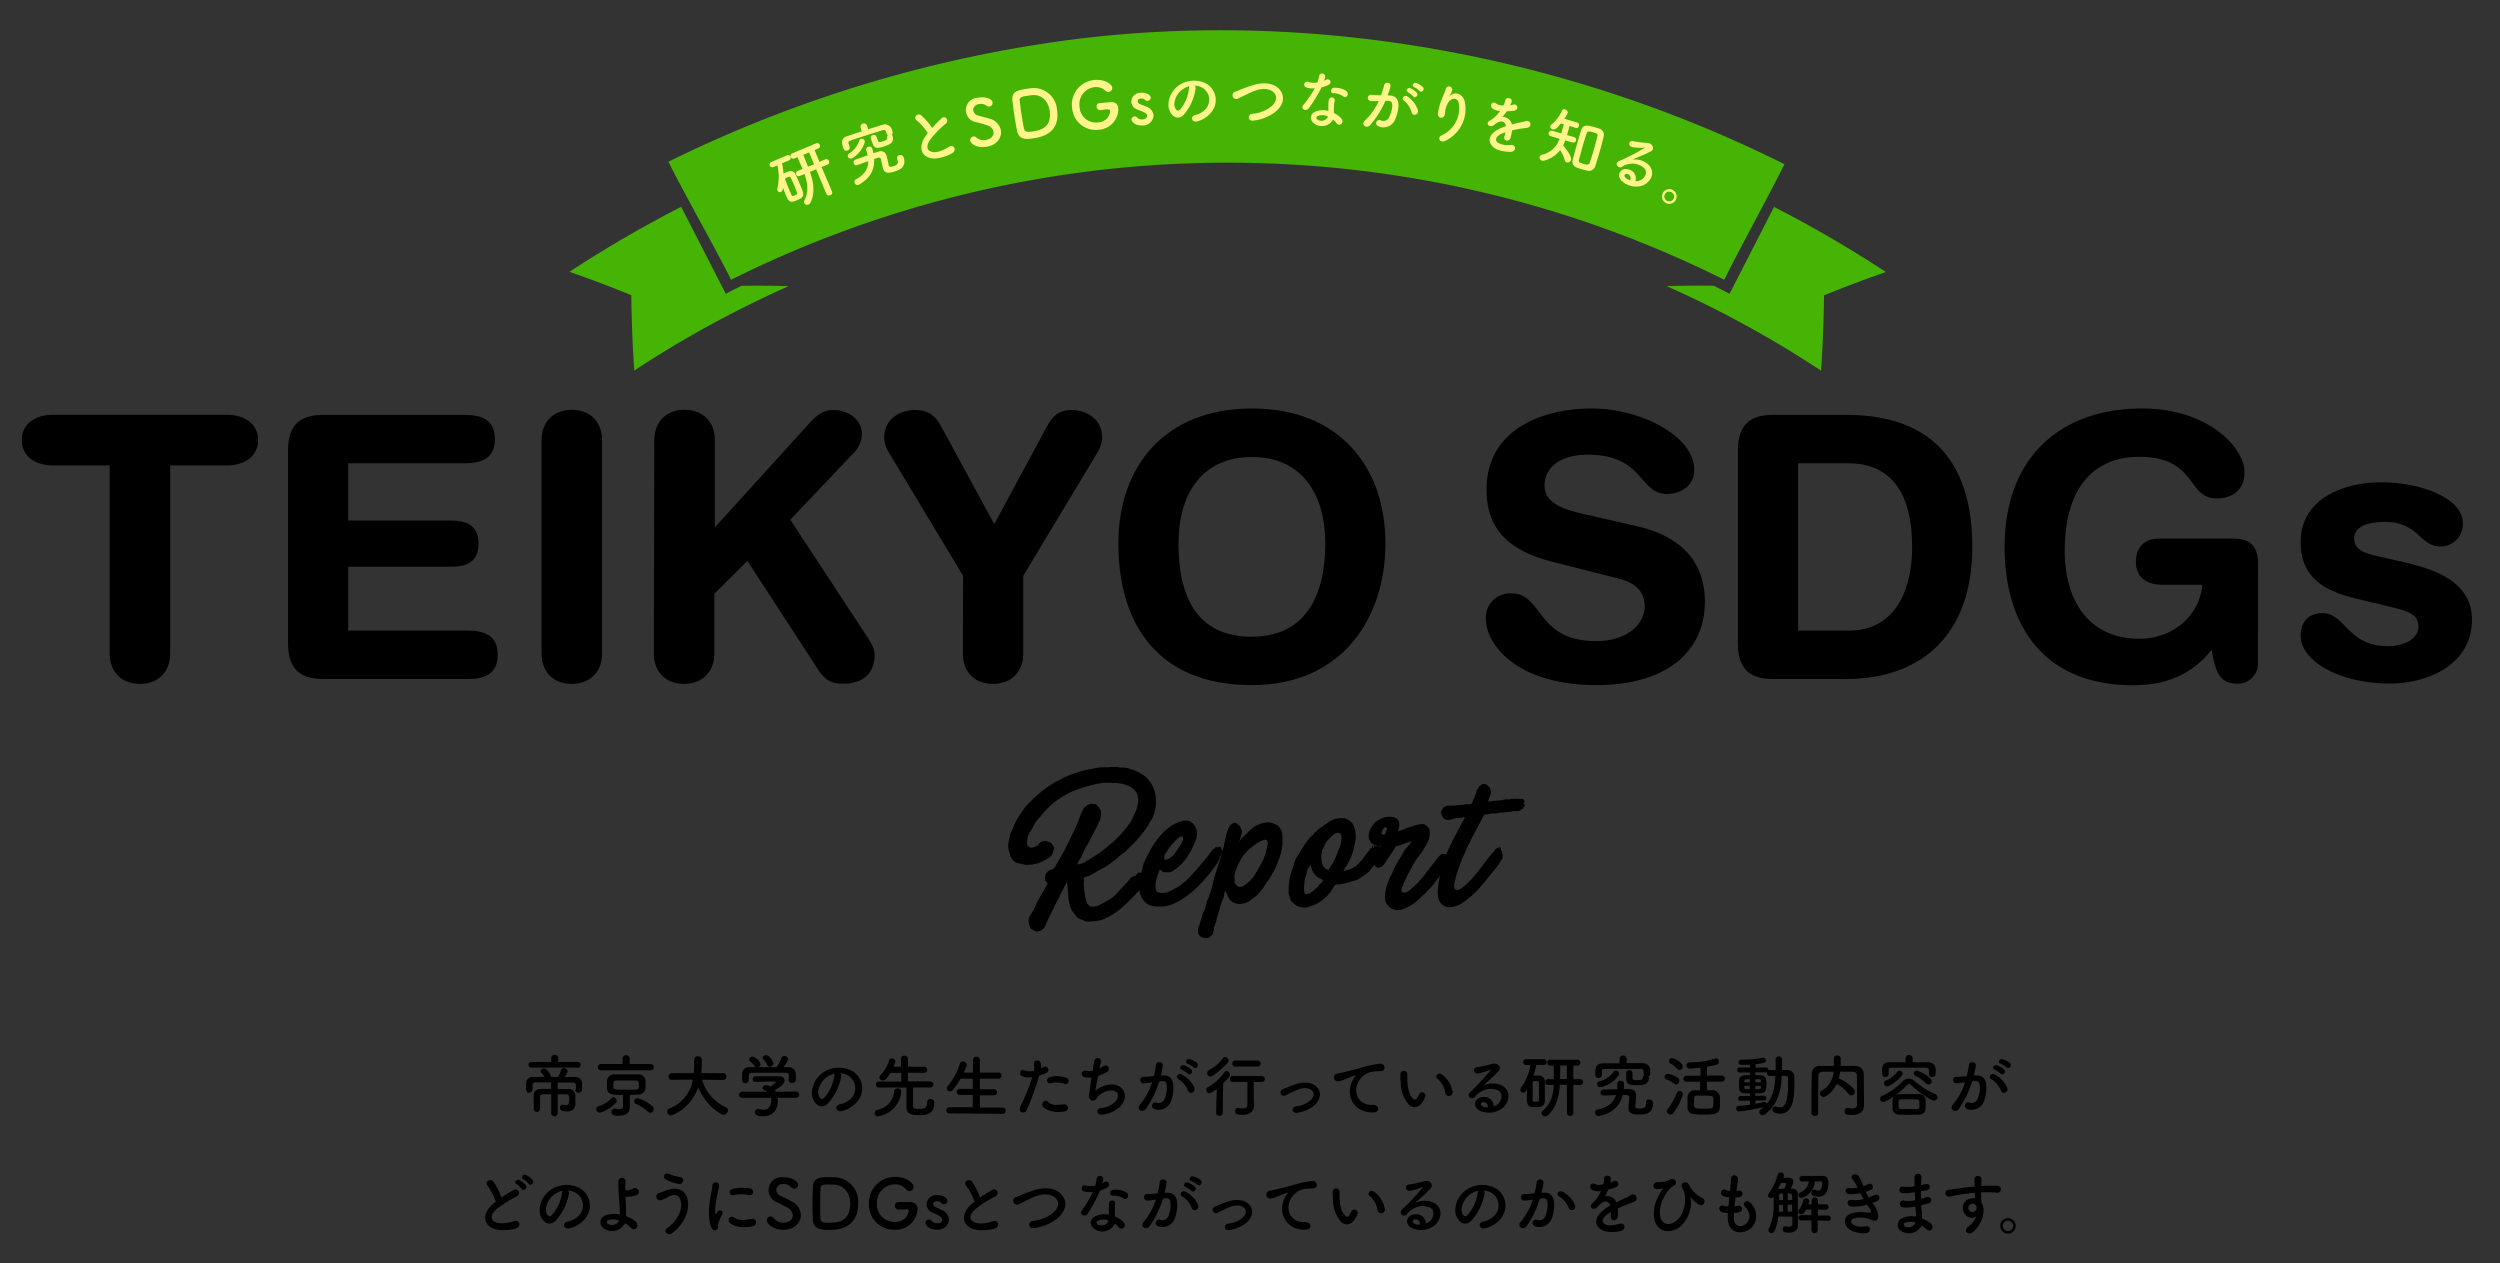 <svg xmlns="http://www.w3.org/2000/svg" xmlns:xlink="http://www.w3.org/1999/xlink" width="661" height="334" viewBox="0 0 661 334"><rect x="0" y="0" width="661" height="334" fill="#333333" stroke="none"/><defs><style>.cls-1{fill:none;}.cls-2{fill:#46b405;}.cls-3{fill:#fff58c;}.cls-4{clip-path:url(#clip-path);}</style><clipPath id="clip-path"><rect class="cls-1" width="661" height="334"/></clipPath></defs><g id="レイヤー_2" data-name="レイヤー 2"><g id="デザイン"><path class="cls-2" d="M196.11,75.56q-2.12,1-4.22,2.12-5.89-11.5-11.78-23a319,319,0,0,0-29.54,17.2q8.34,2.88,16.35,6.18.11,10,.78,19.9a286.54,286.54,0,0,1,40.82-22.3c-4.1-.12-8.23-.16-12.41-.09Z"/><path class="cls-2" d="M469.08,54.67q-5.88,11.51-11.78,23-2.1-1.08-4.22-2.12c-4.18-.07-8.31,0-12.41.09A286.54,286.54,0,0,1,481.49,98q.67-9.87.78-19.9,8-3.28,16.35-6.18a319,319,0,0,0-29.54-17.2Z"/><path class="cls-2" d="M471.81,43.42c-58-29-124.56-40.89-187.38-33.08a340.56,340.56,0,0,0-107.7,32.42c4.64,9.31,11.92,21.9,16.57,31.21a293.86,293.86,0,0,1,262.59,0c4.65-9.31,11.27-21.25,15.92-30.55Z"/><path d="M267.12,226.12l-.34-1a4.62,4.62,0,0,1-.2-1.08,6.49,6.49,0,0,1,.09-1.46,20.64,20.64,0,0,1,.5-2.16,4.2,4.2,0,0,1,.29-.68,6.32,6.32,0,0,0,.34-.67c.18-.48.39-1,.65-1.58a9.93,9.93,0,0,1,.88-1.57c.33-.51.68-1,1.05-1.55s.73-1,1.06-1.38.68-.77.95-1,.53-.55.78-.79l.79-.7q.41-.33.9-.78a23.52,23.52,0,0,1,2.43-1.87c.75-.5,1.61-1,2.57-1.51v.05l1.1-.59c.28-.15.54-.28.76-.38l.66-.3.76-.31c.75-.27,1.52-.52,2.32-.77s1.58-.43,2.36-.58l1.26-.27,1.17-.22,1.17-.1a4,4,0,0,1,.54,0h.59l.47,0,.56-.07.5,0,.29,0,.29,0,.61,0a2.68,2.68,0,0,1,.61.11c.48,0,1,0,1.5.07a5.67,5.67,0,0,1,1.38.29h-.05a12.33,12.33,0,0,1,4.05,2,8.34,8.34,0,0,1,2.66,4.5,9.07,9.07,0,0,1,.22,1.93c0,.33,0,.66,0,1a8.47,8.47,0,0,1-.14.94,11.58,11.58,0,0,1-.36,1.49,8.11,8.11,0,0,1-.58,1.4h0a7.33,7.33,0,0,1-.4.63,8,8,0,0,0-.5.81l.09,0-.63.95-.31.44-.77,1a23.66,23.66,0,0,1-1.89,2.18c-.66.68-1.35,1.36-2.07,2.05h.05a4.66,4.66,0,0,1-1.11.95,10.67,10.67,0,0,0-1.46,1.17h.05l-.23.27h-.09l-2.11,1.61-1.53,1c.12-.12.15-.17.11-.16a1.15,1.15,0,0,0-.23.14l-.29.2q-.14.09-.09.09l-.4.14h0l-1.3.76a8.8,8.8,0,0,1-1.58.81l-1.12.41q-.23.09-.18.6a2.92,2.92,0,0,1,0,.74.35.35,0,0,1,0,.16.78.78,0,0,0,0,.16V234a.42.42,0,0,0,0,.31.45.45,0,0,1,.07.27,4.48,4.48,0,0,1,0,.46.9.9,0,0,0,0,.22,1,1,0,0,0,0,.25l.14.47c0,.24.06.52.11.83a7,7,0,0,0,.2,1,6.29,6.29,0,0,0,.32.9,1.34,1.34,0,0,0,.45.59.86.86,0,0,0,.13.17.5.5,0,0,0,.32.18.06.06,0,0,1,.06,0l.12,0,.33.09h.39l.13-.09s0,0,0,0a4.42,4.42,0,0,0,2-.69,17.53,17.53,0,0,1,1.83-1l.22-.13.23-.18.38-.27a1,1,0,0,1,.2-.13.87.87,0,0,0,.2-.16,5.64,5.64,0,0,1,.43-.38l3.69-4,.27-.41v0a.48.48,0,0,0,.14-.2c0-.07.12-.11.27-.11h0l.45-.32H300a.1.1,0,0,0,.18,0,1.81,1.81,0,0,1,.29-.42,2,2,0,0,0,.25-.29h0l.49-.41a.56.56,0,0,0,.23.25.28.28,0,0,0,.18,0,1.89,1.89,0,0,1,.2.27,1.29,1.29,0,0,1,.16.4l.31-.09a1,1,0,0,1,.25.47c0,.14,0,.3,0,.47l.45-.26a4,4,0,0,1-.58,1.61c-.27.4-.5.71-.68.95l-.13.27v-.14c-.15.27-.26.46-.32.55l-.31.35c-.3.34-.69.75-1.15,1.24s-1,1-1.51,1.53-1.08,1-1.62,1.51a10.25,10.25,0,0,1-1.48,1.13l0,0-.31.25-.16.11-.11.07-.18.06-.32.28-.67.4-.41.18-.36.16a1.28,1.28,0,0,0-.31.15L292,243a.15.15,0,0,0-.09,0l-.09,0-.45.18a5.13,5.13,0,0,1-1.06.25l-1.24.15c-.42,0-.83.06-1.24.07a3.17,3.17,0,0,1-1.23-.2,1.89,1.89,0,0,0-.68-.34,5.35,5.35,0,0,1-.63-.2,3.28,3.28,0,0,1-.92-.92c-.35-.47-.68-.91-1-1.33a12,12,0,0,1-.63-1.75,11.53,11.53,0,0,1-.27-1.76l-.27-3.28-.05-.81-1.8,3.5v0l-.27.67-1.66,3,.36-.63-.14.5-.18.27-1.75,3.59-.36.95v0A2.76,2.76,0,0,1,275,246.1c-.18.07-.4.12-.66.19a1.24,1.24,0,0,1-.87-.19,1.44,1.44,0,0,0-.39-.27l-.36-.17a1.94,1.94,0,0,1-.27-.21.47.47,0,0,1-.11-.33,4.14,4.14,0,0,0-.18-.41,2.79,2.79,0,0,1-.18-.54v-.9a1.74,1.74,0,0,1,.27-1l.9-1.49v.05l.27-.54h0a1.49,1.49,0,0,1,.18-.34,1.32,1.32,0,0,0,.18-.42l.4-.95c.42-.78.89-1.6,1.4-2.45s1-1.67,1.35-2.45h-.05a.47.47,0,0,0-.22-.54c-.21-.15-.32-.3-.32-.46V232a2.57,2.57,0,0,1,.09-.67,1.73,1.73,0,0,1,.36-.66,4.13,4.13,0,0,1,.77-.63h0l.09,0,1-.4v0a.17.17,0,0,1,0-.13l.36-.36.18-.41.81-1.4a.57.57,0,0,0,.2-.27c0-.05,0-.11.07-.17.27-.45.52-.88.74-1.29s.48-.87.75-1.41l1-2,.27-.63.27-.54.31-.68,1.13-2.3h-.05c.06-.14.08-.2.07-.15a.77.77,0,0,0,.07-.16l.36-.77h-.05c.18-.44.35-.9.52-1.37a6.4,6.4,0,0,1,.43-1,3,3,0,0,1,.29-.61,2.5,2.5,0,0,1,.34-.47,4.18,4.18,0,0,1,.81-.63,2.77,2.77,0,0,1,.94-.36.4.4,0,0,1,.36,0,2.32,2.32,0,0,0,.59.07c.33.06.5.12.51.2a.71.71,0,0,0,.25.29l.54.63h-.13a.88.88,0,0,1,.42.54,2,2,0,0,1,.12.63,3.16,3.16,0,0,1-.09,1.08l-.27,1c-.27.57-.56,1.16-.86,1.78s-.61,1.22-.94,1.82v0l-1.13,2.2-.31.54c-.15.21-.31.46-.48.74a7.85,7.85,0,0,0-.42.88,12,12,0,0,1-.54,1.22,8.59,8.59,0,0,1-.72,1.21v0l-.41.89-.09.36v0l.72-.18h.05v.09l.4-.27.45-.05-.09-.08a.45.45,0,0,1,.27-.05l0,.05h.06a2.74,2.74,0,0,0,.39-.36c1.05-.6,2.07-1.24,3.08-1.92a25.45,25.45,0,0,0,2.86-2.22,18.32,18.32,0,0,0,1.73-1.47c.58-.55,1.13-1.11,1.64-1.68a15.82,15.82,0,0,0,1.17-1.35c.45-.57.86-1.11,1.22-1.62a15.6,15.6,0,0,0,.92-1.8c.31-.72.58-1.31.79-1.76l.18-.76a.66.66,0,0,0,.06-.37.34.34,0,0,1,.12-.27V212a1.37,1.37,0,0,0,.06-.77c0-.29-.09-.58-.15-.85a2.58,2.58,0,0,0-.5-1.13,3.6,3.6,0,0,0-.9-.85,4.85,4.85,0,0,0-1.15-.65,10.53,10.53,0,0,0-1.23-.43,10.36,10.36,0,0,0-1.89-.29c-.66,0-1.29-.07-1.89-.07-.39,0-.78,0-1.15,0s-.74.08-1.1.14a24.24,24.24,0,0,0-2.93.63c-1,.27-1.93.57-2.92.9l-.25.09-.07,0-.13.07-.41.18a11.78,11.78,0,0,0-1.73.74l-1.33.75-.4.17c-.21.16-.38.27-.5.37l-.4.29-.52.36a9.79,9.79,0,0,0-.79.6c-.3.27-.53.48-.7.61s-.32.28-.47.43-.32.32-.52.5a8,8,0,0,0-.74.8v0c-.63.75-1.24,1.47-1.84,2.16a8,8,0,0,0-1.4,2.29c-.15.25-.35.55-.61.93a2.89,2.89,0,0,0-.47,1.05,5.1,5.1,0,0,0-.2.82,4.34,4.34,0,0,0-.09,1.12,1.3,1.3,0,0,0,.36.9c.22.24.62.3,1.19.18a8.14,8.14,0,0,0,.88-.31,2.71,2.71,0,0,0,.4-.23.37.37,0,0,0,.14-.2.48.48,0,0,1,.16-.25,4.78,4.78,0,0,1,.51-.38,1.57,1.57,0,0,1,.61-.21,2.29,2.29,0,0,1,1.17,0,6.45,6.45,0,0,1,1.08.49l.09.27s0,0,0,0a3.24,3.24,0,0,1,.51.72,1,1,0,0,1-.06.86v-.14A3.07,3.07,0,0,1,277,227a4.18,4.18,0,0,1-.56.32c-.14.06-.37.18-.7.36l-1.21.54-.43.18s0,0,0,0,0-.06,0-.07-.14,0-.38.07l-.85.22h-.86l-.13.05-.48,0-.6-.06a.79.79,0,0,0-.45-.14c-.36-.06-.66-.11-.88-.16a3.18,3.18,0,0,1-.61-.16,1.53,1.53,0,0,1-.52-.27,4.22,4.22,0,0,1-.6-.54l-.45-.76A.39.39,0,0,1,267.12,226.12Z"/><path d="M306.63,230a13.92,13.92,0,0,0-.79,2.14,7.94,7.94,0,0,0-.33,2.09,4,4,0,0,0,.18,1.17.7.7,0,0,0,.49.5,3.35,3.35,0,0,0,.77.17h.74a3,3,0,0,0,.79-.08,19.65,19.65,0,0,0,3.78-2.07,13.79,13.79,0,0,0,1.82-1.56q.92-.92,1.8-1.89c.58-.64,1.13-1.28,1.64-1.91s1-1.17,1.35-1.62a4.15,4.15,0,0,0,.36-.43c.15-.19.31-.39.47-.61s.33-.41.48-.62l.36-.5a4.36,4.36,0,0,1,.29-.34.43.43,0,0,1,.38-.06s0,0,0-.07a.93.93,0,0,1,.07-.2.64.64,0,0,1,.11-.16c0-.05.1,0,.16,0a.46.46,0,0,0,.36,0s.08,0,.14.1a1,1,0,0,1,.4-.18c.21-.06.35,0,.41.31a.12.12,0,0,0,0,.09l.09.09.09.2a.26.26,0,0,1,0,.25l.13.07.14,0-.9,1.94s0,0,.09,0,.07.05,0,.13a6.07,6.07,0,0,1-.81,1.49,46.69,46.69,0,0,1-2.88,3.71,31.22,31.22,0,0,1-3.58,3.6,21.81,21.81,0,0,1-4,2.75,9.63,9.63,0,0,1-4.09,1.19l-1.13,0a7.09,7.09,0,0,1-1.17-.13,4.09,4.09,0,0,1-1.08-.34,3,3,0,0,1-.9-.6,4.26,4.26,0,0,1-.67-.77,5.55,5.55,0,0,1-.54-1,1.13,1.13,0,0,1-.12-.38.65.65,0,0,0-.11-.33,4.69,4.69,0,0,1-.22-1.09,7,7,0,0,1,0-1.12,2.47,2.47,0,0,0,.09-.81l.09-.7a7,7,0,0,1,.13-.7,3.12,3.12,0,0,0,.14-.6,3.26,3.26,0,0,1,.13-.61l.63-2.25c.57-1.29,1.2-2.54,1.89-3.76a22.37,22.37,0,0,1,2.32-3.35,14.67,14.67,0,0,1,2.81-2.61,9.81,9.81,0,0,1,3.42-1.53,6.22,6.22,0,0,1,1.19,0,1.62,1.62,0,0,1,1,.46,1.14,1.14,0,0,1,.58.49,3,3,0,0,1,.77,1.76,3.07,3.07,0,0,1,.09,1,9.19,9.19,0,0,1-.18,1.12.56.56,0,0,0-.18.37,22.23,22.23,0,0,1-2.28,4.47,13.07,13.07,0,0,1-3.57,3.49,3.22,3.22,0,0,1-1,.43,4.65,4.65,0,0,1-1.37,0l-.09,0a.23.23,0,0,0-.13,0c-.06,0-.09,0-.07,0s0-.05-.07-.11a.77.77,0,0,1-.47-.29,1.09,1.09,0,0,0-.43-.34Zm1.17-3c0,.12.05.19.05.2s0,0,0,0l0,0s.06.05.12.13a.15.15,0,0,0,.09,0l.13,0h.14a4.79,4.79,0,0,0,2.29-1.71c.6-.81,1.14-1.6,1.62-2.38a2.06,2.06,0,0,0,.29-.64,2.14,2.14,0,0,1,.25-.54.91.91,0,0,0,.05-.31,1.15,1.15,0,0,0-.07-.36.37.37,0,0,0-.23-.23.86.86,0,0,0-.47.09l-.76.52a4.91,4.91,0,0,0-.63.61c-.51.54-.87.95-1.08,1.22s-.38.48-.5.65a5.19,5.19,0,0,0-.34.52,8.33,8.33,0,0,1-.56.81.54.54,0,0,0-.2.33.82.82,0,0,1-.16.34.69.69,0,0,1,0,.25.47.47,0,0,0,0,.29c0-.06,0,0,0,0S307.8,226.92,307.8,227Zm14.27-2.83c0,.06,0,.06,0,0Z"/><path d="M324,235.62a.93.93,0,0,0-.29.63c0,.3-.09.53-.11.67a.36.36,0,0,1,0,.21,1.14,1.14,0,0,0-.09.16,2,2,0,0,0-.18.33.63.63,0,0,0-.05.21.88.88,0,0,1,0,.17.81.81,0,0,1-.16.27l-.22.54-.18.54a3.19,3.19,0,0,1-.12.34.6.6,0,0,0,0,.12.89.89,0,0,1,0,.11s-.05.16-.11.33c-.16.6-.34,1.28-.57,2s-.38,1.33-.47,1.76a2.2,2.2,0,0,0-.22.49,5.47,5.47,0,0,0-.18.63.52.52,0,0,0-.09.29v.34a1.54,1.54,0,0,1-.14.4,1.32,1.32,0,0,1-.4,1.08,6.57,6.57,0,0,1-.86.73.33.33,0,0,1-.36,0,1.18,1.18,0,0,1-.43,0l-.47,0a1.89,1.89,0,0,1-1.35-.9,2.84,2.84,0,0,1,.05-2.16l.27-.81c.12-.36.23-.73.33-1.1s.21-.72.3-1a2.82,2.82,0,0,1,.18-.59,2.33,2.33,0,0,1,.2-.34,2.77,2.77,0,0,0,.2-.34,2.69,2.69,0,0,0,.18-.58,2.34,2.34,0,0,0,.09-.38.14.14,0,0,0,0-.09s0-.05,0-.09a3.31,3.31,0,0,1,.16-.38,2.86,2.86,0,0,0,.15-.41.62.62,0,0,0,0-.11v-.11a1.81,1.81,0,0,1,.13-.45,7,7,0,0,1,.34-.77,3.75,3.75,0,0,0,.29-.81,26.1,26.1,0,0,0,.83-2.88c.26-1.08.55-2.14.88-3.19a9.64,9.64,0,0,0,.43-1.24,12.5,12.5,0,0,1,.38-1.24,7.77,7.77,0,0,0,.47-1.62,8.45,8.45,0,0,1,.48-1.62c.11-.36.23-.78.33-1.26s.21-1,.32-1.46.22-1,.34-1.44a9.06,9.06,0,0,1,.4-1.24,3.38,3.38,0,0,1,.54-1.06,3,3,0,0,1,.9-.69q.23-.18.72,0a.83.83,0,0,0,.16.13l.16.14.31.22.07.09s.05.06.11.09a.86.86,0,0,1,.34.47,4.52,4.52,0,0,0,.29.7.67.67,0,0,1,.09.54,6,6,0,0,1-.18.9,8.81,8.81,0,0,1-.31,1c-.12.3-.21.51-.27.62a14.6,14.6,0,0,1,1.59-1.75c.59-.54,1.05-1,1.38-1.31a6.79,6.79,0,0,1,2.43-1.55,8.39,8.39,0,0,1,2.16-.47.37.37,0,0,0,.27,0,.42.42,0,0,1,.31,0,1.66,1.66,0,0,0,.47.13,1.39,1.39,0,0,1,.52.18c.15.06.41.17.77.34a1.66,1.66,0,0,1,.76.61,2.07,2.07,0,0,0,.32.53,1.61,1.61,0,0,1,.27.59c.06,0,.11.2.15.61a11,11,0,0,1,.07,1.35c0,.49,0,1,0,1.39a2.59,2.59,0,0,1-.14.83,9.23,9.23,0,0,1-.43,2.14c-.22.71-.47,1.39-.74,2.05a14.51,14.51,0,0,1-1,2.2c-.41.73-.81,1.42-1.19,2.07-.27.34-.53.68-.77,1a10.06,10.06,0,0,0-.63,1.08,1.67,1.67,0,0,0-.29.38,1.16,1.16,0,0,1-.38.39c-.24.33-.51.66-.79,1a6.43,6.43,0,0,1-.88.86,13.77,13.77,0,0,0-1.53,1.12,3.41,3.41,0,0,1-1.17.52,7.06,7.06,0,0,1-1.35.21,4.11,4.11,0,0,1-1.39-.25,3.15,3.15,0,0,1-1.31-1,4.18,4.18,0,0,1-.45-.81c-.15-.32-.28-.63-.4-.9a1.29,1.29,0,0,1-.09-.2A.53.53,0,0,1,324,235.62Zm2.52-4.91a.41.41,0,0,1,0,.32,2.08,2.08,0,0,0-.14.32c0,.15,0,.42.05.83s0,.7,0,.88a1.23,1.23,0,0,0,.14.51,1.58,1.58,0,0,0,.4.54,1.42,1.42,0,0,0,.59.34,1,1,0,0,0,.67,0,.51.51,0,0,0,.27-.1,1.69,1.69,0,0,1,.27-.13c.33-.21.57-.37.72-.49s.38-.32.68-.59a8.47,8.47,0,0,0,1.68-2c.53-.84,1-1.7,1.51-2.57a15.4,15.4,0,0,0,1.71-4.91c0-.14.05-.29.07-.42s0-.29.07-.47a.73.73,0,0,0-.32-.63,1.72,1.72,0,0,0-.76-.1,2.2,2.2,0,0,1-.63.3,1.69,1.69,0,0,0-.59.29,9.62,9.62,0,0,0-2,1.37,14.43,14.43,0,0,0-1.71,1.69,6.73,6.73,0,0,0-1.4,2.05C327.36,228.56,326.94,229.58,326.52,230.71Z"/><path d="M351.23,217.4a2.6,2.6,0,0,1,.51-.32l.66-.31c.15-.06.29-.13.45-.21a1.27,1.27,0,0,1,.54-.11h.31a.36.36,0,0,0,.27-.14h0a4.75,4.75,0,0,1,1.08.05.76.76,0,0,1,.58,0,2.9,2.9,0,0,1,.5.22,8.27,8.27,0,0,1,.87.54,2.19,2.19,0,0,1,.66.77,5.36,5.36,0,0,1,.65,1.79,12,12,0,0,1,.16,1.85c-.06.6-.25,1.56-.54,2.88a16.88,16.88,0,0,1-1.89,4.5l-.18.23a4.62,4.62,0,0,0-.27.4l-.27.43a.82.82,0,0,0-.14.25s.16,0,.38,0a5.28,5.28,0,0,0,.75-.2l1.08-.36a9.16,9.16,0,0,0,.92-.52,3.32,3.32,0,0,0,.67-.56c.2-.21.39-.43.59-.65s.43-.47.7-.74a16.28,16.28,0,0,1,1-1.42c.42-.53.78-1,1.08-1.42l.45-.41h.05q-.18-.26,0-.36l.06.09c.08.13.13.19.16.19s0,.17.05.15,0,0-.05.16q.36-.18.27-.36t.27-.36v.18c0,.06.11.1.25.11s.22,0,.25-.07.14-.08.15-.24.07-.26.16-.29a.33.33,0,0,1-.09.26.81.81,0,0,0,.29-.15,1.41,1.41,0,0,1,.21-.16.38.38,0,0,1-.12.43c-.13.13-.09.26.12.38a1.43,1.43,0,0,1,.22-.4c.15.06.23.14.23.24a.33.33,0,0,1-.09.25.44.44,0,0,1-.09.29c-.07.08-.08.15-.05.2.18,0,.27,0,.27-.08h.05c-.12.24-.23.46-.32.67a1.58,1.58,0,0,0-.13.63,1.08,1.08,0,0,0-.23.47,1.36,1.36,0,0,1-.22.52l-.54,1a8.75,8.75,0,0,1-.59.93,1.53,1.53,0,0,0-.2.33.41.41,0,0,1-.16.21c-.27.35-.52.69-.76,1a4.67,4.67,0,0,1-1,.91l-1.44,1a5.43,5.43,0,0,1-2,.87c-.27.1-.76.24-1.47.43a10.37,10.37,0,0,1-1.91.38,1.09,1.09,0,0,1-.7.1.73.73,0,0,0-.65.17l-.31.27-.05.07a.51.51,0,0,1,0,.09,2.36,2.36,0,0,1-.25.38c-.18.22-.28.34-.31.39a.21.21,0,0,0-.05.11.3.3,0,0,1,0,.11l-.27.39a6.9,6.9,0,0,0-.72.83,4.35,4.35,0,0,1-.95.88,9,9,0,0,1-1.3,1,7.22,7.22,0,0,1-1.62.81l-1.11.41a3.41,3.41,0,0,1-1.14.18,5.65,5.65,0,0,1-1.08-.11,10.52,10.52,0,0,1-1-.29l-.63-.48a3,3,0,0,1-.54-.52,1,1,0,0,1-.47-.56,7,7,0,0,1-.2-.69c-.06-.15-.12-.29-.16-.41a1,1,0,0,1-.07-.4,1.35,1.35,0,0,1-.09-.9,15.29,15.29,0,0,1,.23-3.13,15,15,0,0,1,.9-3.08c.11-.33.23-.7.33-1.11a9.53,9.53,0,0,1,.39-1.14c.12-.18.22-.36.31-.52a2.23,2.23,0,0,1,.36-.48q0-.27.18-.27a19.65,19.65,0,0,1,1.35-2.27c.51-.73,1-1.44,1.62-2.14a2.57,2.57,0,0,1,.41-.33.78.78,0,0,0,.27-.3,1.55,1.55,0,0,0,.4-.49.87.87,0,0,1,.41-.4.84.84,0,0,0,.27-.21,1.8,1.8,0,0,0,.18-.25Zm-1.49,15.25a8.28,8.28,0,0,0-.92-.49,2.54,2.54,0,0,1-.88-.64,4.79,4.79,0,0,1-.63-.74,3.87,3.87,0,0,1-.36-.65,4.12,4.12,0,0,1-.22-.7c-.06-.25-.14-.56-.23-.92a.29.29,0,0,1,0,.09.25.25,0,0,0,0,.13,4.47,4.47,0,0,0-.54.75,3.43,3.43,0,0,0-.41.87,1.31,1.31,0,0,0,0,.27.58.58,0,0,1-.05.21,2,2,0,0,0-.09.29c0,.12-.07.29-.13.5a4.82,4.82,0,0,0-.36,1.55,15.08,15.08,0,0,1-.18,1.55,3.36,3.36,0,0,0,.06.63,2.7,2.7,0,0,1,.07.63l.27.41a.44.44,0,0,1,.29,0s.12,0,.21,0,.18-.13.38-.13a.6.6,0,0,0,.43-.14.67.67,0,0,1,.27-.22,2.41,2.41,0,0,0,.36-.23l.45-.43.49-.42a1.77,1.77,0,0,1,.36-.32c.06,0,.1,0,.11-.07s0,0,0-.09a2.56,2.56,0,0,1,.25-.38,3.74,3.74,0,0,1,.33-.31l.21-.16.18-.16a1.52,1.52,0,0,0,.22-.32.22.22,0,0,0,.09-.15Zm1.53-2.7a1.49,1.49,0,0,0,.23-.36.87.87,0,0,1,.22-.32,8.58,8.58,0,0,0,.9-1.5c.3-.62.58-1.23.83-1.85s.48-1.18.68-1.71.32-.9.38-1.15.06-.48.09-.65,0-.3.07-.43,0-.23,0-.36v-.49a.85.85,0,0,0-.58-.86,1.28,1.28,0,0,0-1.22.23A11,11,0,0,0,351.2,222a4,4,0,0,0-.83,1.13c-.06.15-.16.38-.31.7a2.76,2.76,0,0,0-.27.65,1.43,1.43,0,0,0-.25.63,1.92,1.92,0,0,1-.16.63,1.42,1.42,0,0,1,0,.45c0,.12,0,.25,0,.38s0,.32,0,.54.06.54.12.93A2.39,2.39,0,0,0,351.27,230Z"/><path d="M381.33,225.72c.06.06.19.08.4.07a.61.61,0,0,1,.41.06c.15,0,.25,0,.29,0a1.56,1.56,0,0,0,.16.2,1.91,1.91,0,0,1,.09.45.25.25,0,0,0,.18.22c.09.07.09.13,0,.19s-.12.12-.09.18a4,4,0,0,0,.09.47.6.6,0,0,1-.05.38c-.12.27-.22.53-.31.76a3.8,3.8,0,0,1-.36.73c-.15.21-.3.42-.45.65s-.3.46-.45.7a4.07,4.07,0,0,1-.36.54l-.58.76-.59.77a4.07,4.07,0,0,0-.36.54l-.54.67-.43.52a4,4,0,0,1-.45.47l-.56.54c-.12.12-.23.25-.34.38a1.56,1.56,0,0,1-.34.34c-.38.33-.73.65-1,.95s-.64.61-1,.94a2.88,2.88,0,0,0-.5.41,1.68,1.68,0,0,1-.58.36l-.68.47a6,6,0,0,1-.72.38,4.66,4.66,0,0,1-.43.2l-.29.14-.32.13-.53.2a4,4,0,0,1-2.77-.27,4.16,4.16,0,0,1-1.51-1.79,7.84,7.84,0,0,1-.09-2.37,8.8,8.8,0,0,1,.54-2.22c.15-.45.31-.89.47-1.31a10.38,10.38,0,0,1,.61-1.26,8.07,8.07,0,0,0,.45-1,8.92,8.92,0,0,1,.68-1.41c.2-.35.44-.79.72-1.33a13.56,13.56,0,0,0,.76-1.19c.21-.38.45-.79.72-1.24a2.79,2.79,0,0,1,.59-.83c.32-.38.61-.72.85-1a1.4,1.4,0,0,0,.36-.69c0-.15-.29-.1-.86.17l-.67.25-.83.32-.81.27a2.55,2.55,0,0,1-.61.11.38.38,0,0,0-.2.14l-.16.22c-.48.78-.95,1.51-1.42,2.18s-.95,1.44-1.46,2.28a4.23,4.23,0,0,1-.72.65,1.37,1.37,0,0,1-.9.2h-.22a.74.74,0,0,1-.32-.09.92.92,0,0,1-.25-.29,1.09,1.09,0,0,0-.34-.38c-.06,0-.07-.07,0-.12a.14.14,0,0,0,0-.15.13.13,0,0,1,0-.16c.05-.05,0-.08,0-.12s.07-.14,0-.27a.34.34,0,0,1,0-.31l.21-.2a.25.25,0,0,0,0-.3,1.22,1.22,0,0,0,.18-.29l.32-.58c.11-.23.23-.44.33-.65s.19-.36.25-.46c.15-.29.28-.54.38-.71s.2-.34.27-.48.1-.2.07-.2a.43.43,0,0,0-.29,0c-.14.05-.2,0-.2,0a2,2,0,0,1-1.26-.2,2.76,2.76,0,0,1-1-.61c-.07-.15-.18-.36-.34-.63a1.36,1.36,0,0,1-.25-.67,3,3,0,0,1,0-1,4.11,4.11,0,0,1,.32-1.08,5.44,5.44,0,0,1,.29-.56,3.08,3.08,0,0,1,.2-.34l.23-.31c.09-.12.2-.3.36-.54a2.65,2.65,0,0,1,.81-.63,7.41,7.41,0,0,0,.9-.54,1.29,1.29,0,0,1,.31-.07.49.49,0,0,0,.32-.2,6.46,6.46,0,0,1,2.06-.27,2.73,2.73,0,0,1,1.54.47,1.83,1.83,0,0,1,.71,1.21,3.53,3.53,0,0,1-.31,1.92l0,0a0,0,0,0,0,0,.05.29.29,0,0,0,.23.13,7.84,7.84,0,0,0,1.21-.45c.63-.27,1.32-.52,2.07-.77s1.46-.42,2.14-.56a2,2,0,0,1,1.41.07,6.08,6.08,0,0,0,.52.38,1.52,1.52,0,0,1,.43.41,1.72,1.72,0,0,1,.27.58,3.55,3.55,0,0,1,.09.88v.49a5.09,5.09,0,0,1-.56,1.9c-.32.6-.64,1.17-1,1.71a10,10,0,0,1-1.26,1.91,14.9,14.9,0,0,0-1.39,2,3.78,3.78,0,0,0-.27.52c-.06.13-.12.26-.19.38s-.12.25-.2.38-.17.31-.29.52l-.49.9c-.16.27-.31.56-.45.86l-.48,1a11.92,11.92,0,0,0-.51,1.35,2.25,2.25,0,0,0-.37,1.39.6.6,0,0,0,.57.43,2.32,2.32,0,0,0,1-.27,3.27,3.27,0,0,0,1-.74c.26-.24.59-.54,1-.9s.75-.74,1.11-1.13l1-1.12a6.61,6.61,0,0,0,.7-.95c.29-.36.68-.85,1.14-1.46s.86-1.13,1.2-1.56A8.18,8.18,0,0,0,380,227a7.35,7.35,0,0,1,.79-.88,1,1,0,0,1,.27-.31A.37.37,0,0,1,381.33,225.72Zm-14.72-6.84a1.07,1.07,0,0,1-.29-.16c-.1-.07-.26,0-.47.34a1.89,1.89,0,0,0-.25.27,1.78,1.78,0,0,1-.16.45,1,1,0,0,0-.15.54.34.34,0,0,0,.15.27.64.64,0,0,0,.34.09h.34a12.73,12.73,0,0,0,.52-1.19C366.77,219.11,366.77,218.91,366.61,218.88Z"/><path d="M387.45,216c-.09,0-.26.06-.52.11l-.78.11-.75.09-.42,0-1.11.3a4,4,0,0,1-.74.13,2.21,2.21,0,0,1-.58,0,2.47,2.47,0,0,1-.59-.18.77.77,0,0,1-.38-.36l-.29-.49a.52.52,0,0,1-.19-.39,1.84,1.84,0,0,0-.08-.47l0,0a1,1,0,0,1,0-.32c.17-.3.33-.57.45-.81a.88.88,0,0,1,.38-.36,1,1,0,0,1,.47-.18,2,2,0,0,1,.61-.16l.51,0c.79,0,1.41-.07,1.87-.11s.94-.08,1.42-.12l.74-.13a5.11,5.11,0,0,1,.79,0,.76.76,0,0,0,.29,0,.85.85,0,0,1,.3-.05.36.36,0,0,0,.33-.24l.21-.47a2.67,2.67,0,0,1,.24-.61,2.9,2.9,0,0,0,.25-.61,2.49,2.49,0,0,1,.31-.72,1.19,1.19,0,0,0,.19-.77.79.79,0,0,1,.24-.49A1.61,1.61,0,0,0,391,208c.09-.12.18-.19.27-.19a2.27,2.27,0,0,0,.41-.31.91.91,0,0,1,.26-.2.57.57,0,0,1,.32-.05l.5.12a1.82,1.82,0,0,1,.51.26l.38.37a1.6,1.6,0,0,1,.3.42l.2.48a1.19,1.19,0,0,1,.07.51c0,.2,0,.4-.07.61l-.16.36c-.07.18-.15.37-.22.56s-.14.39-.21.56a1.42,1.42,0,0,0-.08.41l.27,0a.94.94,0,0,1,.22,0,8,8,0,0,1,1.17-.16c.27,0,.66-.05,1.17-.11a2.93,2.93,0,0,0,.41,0l.56-.11.54-.14a2.18,2.18,0,0,1,.33-.07h.19a1.3,1.3,0,0,0,.78,0,2.38,2.38,0,0,1,.79-.13,3.7,3.7,0,0,0,.59,0,.89.89,0,0,1,.49,0,.51.51,0,0,0,.36,0,.68.68,0,0,1,.41.05.52.52,0,0,0,.24,0,.76.76,0,0,1,.25,0c.06.1.13.1.2,0s.15-.08.2,0a.3.3,0,0,1,.19.23l.31.41c0,.15,0,.23-.11.24a.45.45,0,0,0-.25.12,2,2,0,0,0,.25.42,1,1,0,0,1,.2.48.19.19,0,0,0-.18.08c0,.07-.12.11-.27.14a.22.22,0,0,0,0,.27c.06.09,0,.15-.14.18a1,1,0,0,0-.31.11c-.15.08-.21.16-.18.25a.85.85,0,0,1-.49.2l-.59.07a2.42,2.42,0,0,1-.65,0c-.32,0-.5,0-.56.11a.33.33,0,0,1-.18.05h-.18c-.16,0-.4.06-.75.09l-1.05.09-1,.09a3.49,3.49,0,0,0-.6.09,3.39,3.39,0,0,1-1.11.11,5.94,5.94,0,0,0-1.64.25,1.94,1.94,0,0,1-.67,0c-.12,0-.26.08-.41.35s-.29.58-.61,1.17-.65,1.24-1,1.89-.7,1.29-1,1.87-.54,1-.62,1.15-.2.44-.23.52a.72.72,0,0,1-.07.15.54.54,0,0,1-.09.16c0,.08-.14.24-.29.48-.45,1-.79,1.78-1,2.29s-.44.94-.59,1.28-.29.69-.41,1-.29.85-.54,1.5-.45,1.36-.65,1.92a17,17,0,0,0-.52,2,2.61,2.61,0,0,0-.15.58,3.72,3.72,0,0,0,0,.72,1.46,1.46,0,0,0,.13.7.49.49,0,0,0,.39.22,1.36,1.36,0,0,0,.49,0l.48-.16a19.57,19.57,0,0,0,2.43-2,27.19,27.19,0,0,0,1.95-2.19c.62-.76,1.25-1.58,1.89-2.45s1.42-1.83,2.32-2.88a.91.91,0,0,1,.11-.16,1.2,1.2,0,0,0,.16-.16,5.19,5.19,0,0,0,.38-.58,1.2,1.2,0,0,1,.65-.45.28.28,0,0,0,.19-.07l.22-.15c.06,0,.09.06.09.11a.15.15,0,0,0,0,.11.22.22,0,0,0,.12-.13c0-.06,0-.12,0-.16a.07.07,0,0,1,.09-.05.71.71,0,0,1,.21.16s0,.11,0,.25,0,.17.07.11,0,0,0,.09-.08.08,0,0,.17,0,.07,0-.13.21-.07.45c.27.06.34.2.23.41a.21.21,0,0,0,.11.27.19.19,0,0,1,.07.27.44.44,0,0,0,0,.24.53.53,0,0,1-.06.34h0l.09.09a3,3,0,0,1-.13.47,1,1,0,0,1-.32.43.35.35,0,0,0-.11.18.44.44,0,0,1-.11.18,4.53,4.53,0,0,1-.52.86c-.29.39-.59.79-.92,1.21s-.66.82-1,1.19l-.66.79c-.35.51-.89,1.19-1.59,2a28.25,28.25,0,0,1-2.41,2.54,22.16,22.16,0,0,1-2.83,2.25,6.29,6.29,0,0,1-2.88,1.12,7.51,7.51,0,0,1-.91.05,1.27,1.27,0,0,1-.8-.22,1,1,0,0,0-.45-.23,2.45,2.45,0,0,1-1-1,3.42,3.42,0,0,1-.43-1.23,5.85,5.85,0,0,1-.11-1.65c0-.43.1-1,.16-1.59a21.86,21.86,0,0,1,.54-2.95c.26-1.13.54-2.09.81-2.9.15-.39.25-.69.31-.9s.12-.4.18-.57.13-.34.2-.54.19-.48.34-.87l.38-.86.14-.25a4.78,4.78,0,0,0,.22-.45c.11-.22.32-.69.66-1.41l3.23-6.13s.05-.06.05-.11A.72.72,0,0,1,387.45,216Zm9.32,8.14s0,0,0,0,0,0,0,0Z"/><path d="M152.28,288.15v-.85c0-.9-.18-1.06-1-1.08-1.06,0-2.41,0-3.81,0v1.71l2.77,0a1.78,1.78,0,0,1,1.89,1.89c0,.44,0,1.34,0,1.79a2,2,0,0,1-2.31,2.23c-1.67,0-1.76-.52-1.76-.94s.23-.82.63-.82h.16a2.73,2.73,0,0,0,.76.11c.84,0,.88-.48.88-1.35s0-1.51-.72-1.51l-2.32,0v5.06a.86.86,0,0,1-1.71,0l0-5.06-2.21,0a.71.71,0,0,0-.74.72c0,.27,0,.72,0,1.21,0,.66,0,1.4,0,1.87v0a.82.82,0,0,1-.83.86.85.85,0,0,1-.85-.88c0-.38,0-1,0-1.64s0-1.32,0-1.73c0-1.28.8-1.82,2-1.84.86,0,1.73,0,2.61,0v-1.71c-1.46,0-2.86,0-3.91,0s-1,.4-1,.85v1h0a.88.88,0,0,1-.89.89c-.81,0-.84-.81-.84-1.57,0-.32,0-.67,0-.94a1.69,1.69,0,0,1,1.91-1.67c.94,0,2,0,3,0a6.2,6.2,0,0,0-.92-1.22.47.47,0,0,1-.14-.34c0-.36.47-.69.92-.69.81,0,1.81,1.78,1.81,2.11,0,0,0,.09,0,.13h1.87a9,9,0,0,0,.81-1.81.73.73,0,0,1,.74-.52,1,1,0,0,1,1,.85,4.28,4.28,0,0,1-.81,1.49c1,0,1.87,0,2.71,0a1.76,1.76,0,0,1,1.93,1.64c0,.23,0,.54,0,.84,0,.87,0,1.7-.94,1.7a.8.8,0,0,1-.85-.83Zm-11.82-5.87a.72.72,0,0,1-.74-.76.71.71,0,0,1,.74-.73h5.29v-1.05a.85.85,0,0,1,.92-.83.86.86,0,0,1,.93.83v1.05h5.27a.75.75,0,0,1,0,1.49Z"/><path d="M158.65,294.2a1,1,0,0,1-1-.95.81.81,0,0,1,.65-.78,7.08,7.08,0,0,0,3.33-2.09.74.74,0,0,1,.54-.27,1,1,0,0,1,.9.94.82.82,0,0,1-.24.56A10.06,10.06,0,0,1,158.65,294.2ZM165.51,283l-6.59,0a.79.79,0,0,1-.84-.81.82.82,0,0,1,.84-.86l5.69,0v-1.4a.94.94,0,0,1,1.88,0v1.4l5.63,0a.84.84,0,0,1,0,1.67Zm1,9.81v0c0,1.29-1,2.21-2.85,2.21-.77,0-2,0-2-1a.86.86,0,0,1,.82-.9l.24,0a4.83,4.83,0,0,0,1,.15c.65,0,1-.27,1-.92v-2.85c-.75,0-1.49,0-2.23-.05-1.31-.05-2-.76-2-1.75,0-.32,0-.64,0-1s0-.65,0-.93a1.82,1.82,0,0,1,2-1.7c.75,0,1.67,0,2.64,0,1.19,0,2.47,0,3.62,0a1.87,1.87,0,0,1,1.93,1.55c0,.29,0,.63,0,1s0,.72,0,1.05a1.94,1.94,0,0,1-2,1.76c-.72,0-1.44.05-2.16.05v1.57Zm2.39-5.87c0-1-.14-1.24-.84-1.26s-1.44,0-2.25,0c-1,0-2,0-2.81,0s-.83.5-.83,1.19a4.35,4.35,0,0,0,0,.52c.07.72.25.72,3.31.72.88,0,1.77,0,2.59,0S168.93,287.43,168.93,286.89Zm2.36,7a9.23,9.23,0,0,0-3.09-2.05.78.78,0,0,1-.49-.71.82.82,0,0,1,.79-.83,10.28,10.28,0,0,1,4,2.11,1.07,1.07,0,0,1,.36.78,1,1,0,0,1-.92,1A.83.83,0,0,1,171.29,293.86Z"/><path d="M191.07,285.54l-5.45-.07a11.45,11.45,0,0,0,6.3,7.29.86.86,0,0,1,.56.81,1.2,1.2,0,0,1-1.14,1.17c-1,0-4.93-2.79-6.75-7.27a12.07,12.07,0,0,1-6.71,7.32,1.1,1.1,0,0,1-.47.11,1,1,0,0,1-1-1,.9.9,0,0,1,.61-.83,9.85,9.85,0,0,0,6.17-7.63l-5.51.07h0a.83.83,0,0,1-.9-.86.87.87,0,0,1,.91-.91h5.75c.11-1.6.11-2.71.11-2.86v-.74a.85.85,0,0,1,1-.84.91.91,0,0,1,1,.83v.39q0,1.27-.09,2.52l0,.7h5.7a.88.88,0,0,1,.91.89.85.85,0,0,1-.89.88Z"/><path d="M205.6,290.29a5.08,5.08,0,0,1,.05.79c0,1.63-.75,4.07-3.89,4.07-1.4,0-2.16-.37-2.16-1.08a.83.83,0,0,1,.85-.84,1,1,0,0,1,.29,0,3.86,3.86,0,0,0,1.19.2c2,0,2-2.41,2-2.56a3.08,3.08,0,0,0-.05-.61l-7.63,0a.78.78,0,0,1-.83-.79.79.79,0,0,1,.81-.83l6.66,0a3.26,3.26,0,0,0-.72-.37c-.38-.13-.54-.36-.54-.6a.88.88,0,0,1,1-.75,2.2,2.2,0,0,1,1.07.36c.46-.31,1.42-1,1.42-1.19s-.07-.11-.2-.11-.54,0-.95,0c-1.16,0-2.9,0-4.16.09h0a.75.75,0,0,1-.81-.75.78.78,0,0,1,.83-.76c.77,0,1.74,0,2.7,0,1.31,0,2.63,0,3.46,0,1,0,1.45.54,1.45,1.1,0,.88-1,1.62-2.57,2.63a4,4,0,0,1,.25.37l5.37-.05a.78.78,0,0,1,.79.83.75.75,0,0,1-.77.79Zm3-5.76c0-.76-.4-.88-1.13-.9-1.44,0-3.06,0-4.63,0-1.28,0-2.54,0-3.66,0s-1.15.27-1.2.9v1.05h0a.84.84,0,0,1-.92.8.81.81,0,0,1-.86-.81c0-.24,0-.51,0-.8s0-.61,0-.88a1.89,1.89,0,0,1,2.1-1.73l1.51,0a.7.7,0,0,1-.23-.25,5,5,0,0,0-1.26-1.29.64.64,0,0,1-.23-.47.91.91,0,0,1,.91-.78,3.17,3.17,0,0,1,2.09,2,1,1,0,0,1-.52.79h4.74a8.79,8.79,0,0,0,1.27-2.38.86.86,0,0,1,.81-.58,1,1,0,0,1,1,.89,5.61,5.61,0,0,1-1.31,2.08l1.26,0a1.91,1.91,0,0,1,2.09,1.71c0,.25,0,.63,0,1s0,.49,0,.67a.9.9,0,0,1-1,.79c-.47,0-.9-.25-.9-.75v-1Zm-5.09-2.47a.64.64,0,0,1-.62-.43,5.2,5.2,0,0,0-1.06-1.55.6.6,0,0,1-.16-.39c0-.38.45-.7.92-.7.92,0,1.91,1.76,1.91,2.17A1,1,0,0,1,203.48,282.06Z"/><path d="M222.43,284.57a14.2,14.2,0,0,1-3.64,7.29c-1.38,1.28-2.9.58-3.69-1-1.13-2.24.07-5.58,2.49-7.26a7.5,7.5,0,0,1,7.77-.41,5.32,5.32,0,0,1,1.68,7.56,7.53,7.53,0,0,1-4.39,3c-1.59.41-2.15-1.4-.6-1.76a5.62,5.62,0,0,0,3.35-2,3.89,3.89,0,0,0-1-5.51,4.63,4.63,0,0,0-2.23-.72A.91.91,0,0,1,222.43,284.57Zm-4,.34c-1.67,1.3-2.57,3.69-1.82,5.08.27.52.74.79,1.19.39a10.82,10.82,0,0,0,2.79-6,1.43,1.43,0,0,1,.16-.56A6.08,6.08,0,0,0,218.43,284.91Z"/><path d="M231.26,294.31a.9.9,0,0,1,.72-.88,5.43,5.43,0,0,0,4.45-4.9.86.86,0,0,1,.88-.76.92.92,0,0,1,1,.85v.12a7.36,7.36,0,0,1-6.1,6.41A.85.85,0,0,1,231.26,294.31Zm14.7-6.79-4.56,0c0,1.2,0,3.47,0,4.46s0,1.21,1.62,1.21c1,0,2.14,0,2.14-1.77a.8.8,0,0,1,.86-.84.93.93,0,0,1,1,1c0,3.22-2.51,3.26-3.88,3.26-1.69,0-3.47-.06-3.47-2.13,0-.57,0-3.72,0-5.16-1.21,0-3.41,0-7.28,0h0a.8.8,0,1,1,0-1.6l5.91,0,0-2.29h-2.88c-1,1.73-1.49,2-2,2a.86.86,0,0,1-.93-.76.91.91,0,0,1,.32-.63,9.46,9.46,0,0,0,2.3-4,.63.63,0,0,1,.65-.43c.49,0,1,.36,1,.83a7,7,0,0,1-.54,1.38h2l0-2.12a.81.81,0,0,1,.9-.79.85.85,0,0,1,.94.79l0,2.12h4.2a.8.8,0,1,1,0,1.59h-4.2l0,2.29,5.93,0a.8.8,0,1,1,0,1.6Z"/><path d="M251.05,294.38a.77.77,0,0,1-.85-.77.84.84,0,0,1,.85-.87l6.14,0v-3.24l-3.39,0a.77.77,0,0,1-.84-.78.82.82,0,0,1,.84-.83l3.39,0V285.2l-3.21,0a20.8,20.8,0,0,1-2,2.93,1,1,0,0,1-.79.41.84.84,0,0,1-.86-.81.91.91,0,0,1,.23-.57,16.21,16.21,0,0,0,3.21-5.89.8.8,0,0,1,.82-.61.93.93,0,0,1,1,.83,1,1,0,0,1,0,.27c-.24.63-.49,1.24-.76,1.83l2.4,0v-3.2a.93.93,0,1,1,1.85,0v3.2l4.86,0a.81.81,0,1,1,0,1.61l-4.86,0V288l3.64,0a.81.81,0,1,1,0,1.61l-3.64,0v3.24l6,0a.79.79,0,0,1,.81.83.77.77,0,0,1-.81.81Z"/><path d="M271.46,293.48c-.54,1.21-2.45.68-1.69-.85a56.32,56.32,0,0,0,3.15-7.81,5.28,5.28,0,0,1-2.63-.25c-.92-.4-.74-2,.61-1.55a4.86,4.86,0,0,0,2.49.11,8.53,8.53,0,0,0,0-1.95c-.07-1,1.62-1.08,1.8-.09a5.75,5.75,0,0,1,0,1.44c.25-.12.46-.25.68-.38a.86.86,0,1,1,.7,1.55,10,10,0,0,1-1.82.72A70.4,70.4,0,0,1,271.46,293.48Zm4.37-.81c-.77-.86.35-2.29,1.28-1.33s2,.84,4.13.66a.94.94,0,1,1,.23,1.86C278.86,294.38,276.63,293.55,275.83,292.67Zm2-6.28c-.94.34-1.49-1.14-.31-1.55a6.64,6.64,0,0,1,4.32.09c1.21.43.72,2-.41,1.64A6.26,6.26,0,0,0,277.87,286.39Z"/><path d="M289.6,288.35a8.12,8.12,0,0,1,3.57-1.55c3.78-.5,5.49,2.83,3.22,5.53a8,8,0,0,1-4.84,2.36c-1.73.23-1.82-1.57-.47-1.73a6.13,6.13,0,0,0,3.75-1.62c1.31-1.48,1-3.19-1.44-3a5.35,5.35,0,0,0-3.17,1.65c-.33.35-.42.87-1,1-.79.22-1.4-.56-1.28-1.48s.4-2.86.67-4.62a6.92,6.92,0,0,1-1.69-.06c-1.34-.21-1.19-2,.25-1.71a4.44,4.44,0,0,0,1.71,0c.18-1.15.36-2.14.48-2.7a.89.89,0,1,1,1.73.43c-.12.42-.25,1-.39,1.68a8.63,8.63,0,0,0,.95-.58c1.24-.88,2.38.92.7,1.69a21.44,21.44,0,0,1-2,.85C290,286.13,289.73,287.72,289.6,288.35Z"/><path d="M307.52,284.37c1.51-.13,2.66.75,2.73,2.77a10.65,10.65,0,0,1-.61,4,3.49,3.49,0,0,1-4.23,2.16c-1.42-.42-.85-2.07.25-1.8a1.72,1.72,0,0,0,2.29-1,8.09,8.09,0,0,0,.57-3.11c0-1.1-.37-1.62-1.2-1.55l-.83.09a26.63,26.63,0,0,1-3.49,7.24c-.87,1.22-2.74.18-1.57-1.13a17.46,17.46,0,0,0,3.19-5.86l-.22,0a12.67,12.67,0,0,1-1.94.25.87.87,0,1,1-.06-1.73c.56,0,1.12,0,1.77-.09l.9-.09a18.88,18.88,0,0,0,.55-2.86c.13-1.17,2-1.06,1.82.14a21.7,21.7,0,0,1-.52,2.54Zm6.62,4.05a6.47,6.47,0,0,0-2.57-3.1c-.89-.48-.09-1.83,1-1.19a7.52,7.52,0,0,1,3.21,3.43C316.25,288.74,314.63,289.54,314.14,288.42Zm-1.64-5.55c-.93-.34-.29-1.45.56-1.18a5.82,5.82,0,0,1,1.84,1c.74.71-.24,1.84-.87,1.17A6.28,6.28,0,0,0,312.5,282.87Zm1.55-1.6c-.94-.3-.36-1.46.51-1.22a6.15,6.15,0,0,1,1.89.93c.75.69-.2,1.86-.85,1.21A6.42,6.42,0,0,0,314.05,281.27Z"/><path d="M321.72,287.9c-1.41,1.1-1.73,1.15-1.93,1.15a.86.86,0,0,1-.85-.88.83.83,0,0,1,.47-.76,12.42,12.42,0,0,0,4.25-3.85.79.79,0,0,1,.65-.36,1,1,0,0,1,.92.92c0,.25-.09.63-1.84,2.32l-.09,7.8a.85.85,0,0,1-.9.79.77.77,0,0,1-.85-.76v0Zm-1.66-3.3a.87.87,0,0,1-.88-.86,1,1,0,0,1,.57-.85,9.9,9.9,0,0,0,3.5-3,.86.86,0,0,1,.68-.4.93.93,0,0,1,.9.9,1,1,0,0,1-.23.6C323.73,282,320.94,284.6,320.06,284.6Zm11.52,7.8v0c0,1-.74,2.37-3.09,2.37-1.37,0-1.93-.2-1.93-1a.76.76,0,0,1,.72-.84h.14a5.7,5.7,0,0,0,1.14.13c.7,0,1.26-.23,1.26-1,0-1.74,0-4,0-6H326a.75.75,0,0,1-.83-.75.8.8,0,0,1,.83-.81h7.63a.78.78,0,1,1,0,1.56h-2.14c0,1.39,0,2.7,0,3.86ZM326.65,282a.76.76,0,0,1-.83-.77.8.8,0,0,1,.83-.83h5.87a.8.8,0,1,1,0,1.6Z"/><path d="M342.94,294.22c-1.42.23-1.57-1.5-.33-1.68A7.08,7.08,0,0,0,346.4,291c1.08-.95,1.13-1.94.59-2.56-.77-.88-2.2-.86-3.37-.52a32.17,32.17,0,0,0-3.69,1.68.89.89,0,1,1-.77-1.59,33,33,0,0,1,4.14-1.55c1.51-.37,3.58-.39,4.84.92,1.51,1.57.9,3.57-.74,4.94A9.09,9.09,0,0,1,342.94,294.22Z"/><path d="M357.66,285.59a5.57,5.57,0,0,1,.58-.93c.29-.38.2-.36-.15-.25a23.13,23.13,0,0,0-2.26.9c-.58.21-1.08.39-1.62.54-1.59.43-2.06-1.64-.62-2,.38-.09,1.43-.29,2-.43.88-.22,2.45-.58,4.29-1.1a24.46,24.46,0,0,1,4.91-1.06,1.06,1.06,0,0,1,1.23,1.38c-.11.31-.51.67-1.77.6a7.71,7.71,0,0,0-2.68.5,5.2,5.2,0,0,0-2.31,2.11c-1.58,2.65-.37,6.43,3.66,6.28,1.89-.07,2,2.06.09,2C357.57,294.2,355.7,289.21,357.66,285.59Z"/><path d="M372.35,291.91a9.29,9.29,0,0,1-2-5.76,17.51,17.51,0,0,1-.08-2,.92.92,0,1,1,1.83,0c0,.71,0,.74,0,1.57.07,1.89.42,3.67,1.42,4.65.47.45.71.5,1.1,0a7.22,7.22,0,0,0,.6-1.06.88.88,0,0,1,1.63.65,7.36,7.36,0,0,1-.7,1.38C375,293.16,373.36,293,372.35,291.91Zm9.74-3.17a5.71,5.71,0,0,0-2-3.49c-.86-.59.11-1.93,1.19-1.12a6.92,6.92,0,0,1,2.7,4.18A1,1,0,1,1,382.09,288.74Z"/><path d="M396,291.93c1.31-1.17,1.26-2.88.23-3.56a4.74,4.74,0,0,0-4.7.3A4.06,4.06,0,0,0,390,290c-.65,1-2.45-.11-1.33-1.2a64.71,64.71,0,0,0,5.44-5.82c.2-.25,0-.18-.13-.11a14.42,14.42,0,0,1-3,.92c-1.43.31-1.7-1.48-.47-1.62a28.43,28.43,0,0,0,4-.88c1.44-.42,2.63.86,1.73,1.87-.58.65-1.3,1.35-2,2s-1.44,1.31-2.09,1.94a5.54,5.54,0,0,1,5.06-.05c2.59,1.55,1.75,4.72-.14,6.08a5.93,5.93,0,0,1-6,.45c-1.91-1.24-1.06-3.47,1.06-3.54a2.54,2.54,0,0,1,2.84,2.43A2.35,2.35,0,0,0,396,291.93Zm-3.84-.54c-.79.07-.82.81-.25,1.12a3.32,3.32,0,0,0,1.52.27C393.39,292,392.91,291.32,392.11,291.39Z"/><path d="M403.47,288.44a.9.9,0,0,1-.72.45.78.78,0,0,1-.76-.78,1,1,0,0,1,.18-.54,14,14,0,0,0,2.47-6h-1.17a.76.76,0,1,1,0-1.52h4.72a.76.76,0,1,1,0,1.52h-2a21.94,21.94,0,0,1-.73,2.82H407a1.52,1.52,0,0,1,1.46,1.52c0,.81,0,1.71,0,2.59s0,1.76,0,2.54c-.05,1.62-1.26,1.69-2.45,1.69-1.75,0-2.3-.27-2.3-2.23,0-.81,0-1.68.05-2.52Zm3.42.45c0-.88,0-1.82,0-2.56,0-.5-.46-.52-.82-.52-.6,0-.83.11-.83.54,0,.68,0,1.55,0,2.41,0,.7,0,1.41,0,2s.25.54.83.54.81-.11.82-.55S406.89,289.55,406.89,288.89Zm7.4-2.07H412.4V287c-.2,3.6-1.24,6.18-3.17,7.87a1.09,1.09,0,0,1-.72.29.91.91,0,0,1-.93-.83.78.78,0,0,1,.3-.59c2-1.73,2.79-3.84,2.92-6.81l0-.07h-1.5a.72.72,0,0,1-.72-.78.71.71,0,0,1,.72-.75h1.51c0-1.25,0-2.63,0-3.59h-1a.73.73,0,0,1-.73-.77.72.72,0,0,1,.73-.77h7.28a.73.73,0,0,1,.76.77.74.74,0,0,1-.76.77H416v3.59h1.81a.71.71,0,0,1,.73.75.72.72,0,0,1-.73.78H416v7.49a.86.86,0,0,1-1.69,0Zm0-5.12h-1.76c0,.89,0,2.27-.06,3.59h1.82Z"/><path d="M429.05,289.52c-.76,3-2.79,4.81-6.16,5.54a1.09,1.09,0,0,1-.25,0,.89.89,0,0,1-.88-.92.81.81,0,0,1,.72-.81c2.68-.5,4.18-1.83,4.79-3.8l-3.3.13h0a.73.73,0,0,1-.78-.76.83.83,0,0,1,.81-.83l3.6-.09c0-.27,0-.54,0-.82s0-.4,0-.62a.85.85,0,0,1,.92-.79.83.83,0,0,1,.88.88v0c0,.45-.05.9-.09,1.32h1.46c1.05,0,1.82.56,1.82,1.61,0,.81-.22,2.88-.22,2.88v.09c0,.54.49.57,1.19.57,1.26,0,1.64-.27,1.64-1.58a.79.79,0,0,1,.85-.83,1,1,0,0,1,1,1c0,2.89-2.24,3-3.48,3-1.78,0-3-.21-3-1.72v-.06c0-.52.2-2.23.23-2.77v0c0-.41-.28-.59-.83-.59Zm2.58-4.54c0,.6.39.6,1.29.6,1.17,0,1.42-.2,1.42-.62a.55.55,0,0,1,.38-.54.69.69,0,0,1-.14-.48c0-1.07,0-1.3-1-1.32-1.44,0-3.28,0-5.05,0-1.45,0-2.88,0-4,0s-1,.33-1,.79v.82a.82.82,0,0,1-.88.79c-.85,0-.87-.67-.87-1.44s0-2.42,1.93-2.43c1.44,0,2.95,0,4.5,0V280a.94.94,0,0,1,1.88,0v1.1c1.42,0,2.82,0,4.15,0a2,2,0,0,1,2.11,1.83,5.07,5.07,0,0,1,0,.52c0,.91-.22,1-.52,1.14a.46.46,0,0,1,.12.34c0,1.95-1.67,2-3.11,2-1.84,0-2.87-.11-2.87-1.84,0-.12,0-.52,0-.93,0-.69,0-1.21.81-1.21.41,0,.83.22.83.61Zm-8.45,2.49a.86.86,0,0,1-.92-.83.79.79,0,0,1,.65-.74,6.34,6.34,0,0,0,3.69-2.49.73.73,0,0,1,.63-.36.84.84,0,0,1,.85.8,1.11,1.11,0,0,1-.16.52A7.93,7.93,0,0,1,423.18,287.47Z"/><path d="M442.66,286.53a6.82,6.82,0,0,0-2.11-1.15.6.6,0,0,1-.45-.6.89.89,0,0,1,.87-.86,6.58,6.58,0,0,1,2.64,1.06.93.93,0,0,1,.38.76,1,1,0,0,1-.83,1A.76.76,0,0,1,442.66,286.53Zm-1,8.14a.94.94,0,0,1-.95-.88.84.84,0,0,1,.22-.54,16.52,16.52,0,0,0,2.41-4.29.76.76,0,0,1,.72-.49.87.87,0,0,1,.9.83,15.53,15.53,0,0,1-2.45,4.9A1,1,0,0,1,441.7,294.67Zm1.75-12.08a7.47,7.47,0,0,0-1.82-1.48.67.67,0,0,1-.34-.56.9.9,0,0,1,.9-.81c.31,0,2.77,1.14,2.77,2.18a1,1,0,0,1-.92,1A.79.79,0,0,1,443.45,282.59Zm7.89,3.4v2.27c.48,0,1,0,1.35,0a2,2,0,0,1,2.1,1.7c0,.5,0,1,0,1.56s0,.83,0,1.23c-.05,1.06-.75,1.76-2.12,1.87-.54.05-1.35.07-2.16.07-2.74,0-4.22-.09-4.29-1.89,0-.52,0-1,0-1.55s0-.84,0-1.22a1.88,1.88,0,0,1,2-1.77c.37,0,.84,0,1.33,0V286H445.9a.79.79,0,1,1,0-1.58h3.71v-2.13c-1,.13-2.65.23-2.9.23a.79.79,0,0,1-.83-.82.75.75,0,0,1,.74-.8,22.27,22.27,0,0,0,6.73-1,1.55,1.55,0,0,1,.34-.05.81.81,0,0,1,.82.83c0,.66-.35.9-3.17,1.35v2.36h3.81a.8.8,0,1,1,0,1.58Zm1.69,4.43c-.07-.74-.38-.74-2.56-.74-.65,0-1.28,0-1.69,0-.83,0-.83.43-.83,1.49,0,.38,0,.78,0,1.1,0,.86.63.86,2.56.86,2.53,0,2.53,0,2.53-1.76C453.06,291.08,453.05,290.74,453,290.42Z"/><path d="M462.66,291l-2.4.05h0a.63.63,0,0,1-.7-.62.67.67,0,0,1,.72-.64h2.4v-.71c-2.65,0-2.89-.05-2.89-2.55,0-2.22.51-2.24,2.9-2.24v-.73h-2.74a.65.65,0,1,1,0-1.3l2.74,0v-.76c-1,.06-1.89.06-2.26.06a.71.71,0,0,1-.75-.72.69.69,0,0,1,.74-.69h.05c.36,0,.72,0,1.1,0a20.43,20.43,0,0,0,4.43-.51h.18a.74.74,0,0,1,.74.73c0,.54-.36.72-2.74,1l0,.88,2.67,0a.67.67,0,0,1,.74.65s0,.09,0,.12a.76.76,0,0,1,.41-.1l1.48,0v-2.81a.77.77,0,0,1,.83-.79.8.8,0,0,1,.86.79l0,2.81,1.35,0a1.85,1.85,0,0,1,1.93,2c0,.52,0,1.06,0,1.6,0,3.45-.33,7.94-3.68,7.94a5.12,5.12,0,0,1-1.56-.27.84.84,0,0,1-.58-.81.8.8,0,0,1,.78-.85,1.16,1.16,0,0,1,.34.06,3.66,3.66,0,0,0,.95.18c.78,0,2.07-.47,2.07-6.4,0-.43,0-.84,0-1.24a.62.62,0,0,0-.67-.68l-1,0c-.12,3.8-1.13,7.89-4.51,10.19a1,1,0,0,1-.6.2.82.82,0,0,1-.43-1.53,7.88,7.88,0,0,0,.77-.6,49.62,49.62,0,0,1-6.55,1.16.72.72,0,0,1-.72-.76.65.65,0,0,1,.63-.7c1-.07,2-.16,3-.31Zm0-3.89h-1.48c0,.13,0,.24,0,.33.05.54.21.55,1.46.55Zm0-1.78c-1.35,0-1.44,0-1.47.65v.18h1.47Zm1.48,5.64v.88c.83-.15,1.58-.31,2.25-.47a.47.47,0,0,1,.16,0,.59.59,0,0,1,.58.49c1.75-2,2.2-4.7,2.27-7.4l-1.48,0a.73.73,0,0,1-.75-.78.91.91,0,0,1,0-.23,1,1,0,0,1-.41.09h-2.67v.72c2.36,0,2.94,0,2.94,2.3,0,2.45-.36,2.5-2.94,2.5v.69l2.25-.06h0a.62.62,0,1,1,0,1.23Zm1.46-5.06c0-.58-.24-.58-1.48-.58v.83h1.48Zm-1.48,1.2V288c1.14,0,1.46,0,1.48-.57,0-.11,0-.2,0-.31Z"/><path d="M492.83,292.42v0c0,1.05-.74,2.38-3.15,2.38-1.34,0-1.95-.16-1.95-1a.77.77,0,0,1,.74-.85l.14,0a7,7,0,0,0,1.14.13c.72,0,1.26-.24,1.26-1,0-5,0-6-.06-7.53,0-1-.39-1.18-1.26-1.2-1.06,0-2.1,0-3.15,0a9.29,9.29,0,0,1-.39,1.87h.07c.56,0,4.21,2.27,4.21,3.41a1,1,0,0,1-1,1,.83.83,0,0,1-.73-.43,8.84,8.84,0,0,0-2.88-2.52.47.47,0,0,1-.18-.12c-1.12,2.34-2.94,3.49-3.53,3.49a1,1,0,0,1-.92-.94.83.83,0,0,1,.48-.74,6.07,6.07,0,0,0,3.12-5c-.92,0-1.82,0-2.7,0s-1.3.3-1.32,1.2c0,1.63-.05,3.25-.05,4.87v4.84a.79.79,0,0,1-.86.77.82.82,0,0,1-.91-.75v0c0-3.31,0-7,.1-10.52a2,2,0,0,1,2.25-1.94c1.17,0,2.36,0,3.58,0,0-.72,0-1.47,0-1.9a.84.84,0,0,1,.88-.89.89.89,0,0,1,.92.9c0,.47,0,1.23,0,1.89,1.3,0,2.61,0,3.91,0a2.17,2.17,0,0,1,2.2,2.09c0,2,0,4,.05,6Z"/><path d="M497.94,291.39a.81.81,0,0,1-.83-.83.87.87,0,0,1,.57-.83,17.43,17.43,0,0,0,5.4-3.85,2.14,2.14,0,0,1,1.55-.68,2.59,2.59,0,0,1,1.69.68,19.23,19.23,0,0,0,5.33,3.39.89.89,0,0,1,.6.82.86.86,0,0,1-.86.89c-.82,0-3.57-1.75-6.16-4.13a.78.78,0,0,0-.51-.27.74.74,0,0,0-.45.27,28.29,28.29,0,0,1-3,2.67c.38-.2.61-.25,3.17-.25l3,0a1.68,1.68,0,0,1,1.71,1.48c0,.34,0,.72,0,1.12s0,.77,0,1.18a1.72,1.72,0,0,1-1.78,1.66c-.94,0-1.78.05-2.63.05s-1.66,0-2.54-.05a1.67,1.67,0,0,1-1.82-1.64c0-.3,0-.63,0-.93,0-1.28,0-1.86.45-2.35A8.35,8.35,0,0,1,497.94,291.39Zm7.76-10.53c1.33,0,2.66,0,4,0a1.93,1.93,0,0,1,2.11,1.71c0,.22,0,.51,0,.8,0,.63,0,1.38-.92,1.38A.8.8,0,0,1,510,284v-.71c0-.7-.09-1-1-1-1.43,0-3.15,0-4.81,0-1.37,0-2.72,0-3.82,0s-1,.32-1,.79V284a.8.8,0,0,1-.87.75c-.86,0-.86-.66-.86-1.42,0-1.06,0-2.45,1.93-2.47,1.4,0,2.82,0,4.26,0v-1a.94.94,0,0,1,1.88,0ZM499,287.23a.86.86,0,0,1-.87-.83.79.79,0,0,1,.54-.72,7.14,7.14,0,0,0,3-2.32.68.68,0,0,1,.56-.31.88.88,0,0,1,.83.83.82.82,0,0,1-.18.49C502.08,285.41,499.75,287.23,499,287.23Zm8.48,4.83c0-.25,0-.51,0-.76,0-.63-.29-.65-2.52-.65-.76,0-1.53,0-2.27,0s-.7.52-.7,1.28c0,1,.07,1.29.72,1.31s1.33,0,2,0,1.39,0,2.09,0S507.5,292.83,507.5,292.06Zm1.74-5.62a10.31,10.31,0,0,0-2.79-2,.72.72,0,0,1-.43-.63.78.78,0,0,1,.79-.74,9.27,9.27,0,0,1,3.66,2.13,1,1,0,0,1,.28.66.89.89,0,0,1-.84.9A1,1,0,0,1,509.24,286.44Z"/><path d="M522.45,284.37c1.52-.13,2.67.75,2.74,2.77a10.65,10.65,0,0,1-.61,4,3.5,3.5,0,0,1-4.23,2.16c-1.43-.42-.85-2.07.25-1.8a1.73,1.73,0,0,0,2.29-1,8.09,8.09,0,0,0,.57-3.11c0-1.1-.38-1.62-1.21-1.55l-.82.09a26.65,26.65,0,0,1-3.5,7.24c-.86,1.22-2.73.18-1.56-1.13a17.28,17.28,0,0,0,3.18-5.86l-.21,0a12.78,12.78,0,0,1-2,.25.87.87,0,1,1,0-1.73c.56,0,1.12,0,1.76-.09l.9-.09a18.83,18.83,0,0,0,.56-2.86c.13-1.17,2-1.06,1.82.14a24,24,0,0,1-.52,2.54Zm6.63,4.05a6.44,6.44,0,0,0-2.58-3.1c-.88-.48-.09-1.83,1-1.19a7.44,7.44,0,0,1,3.2,3.43C531.19,288.74,529.56,289.54,529.08,288.42Zm-1.64-5.55c-.94-.34-.29-1.45.56-1.18a5.78,5.78,0,0,1,1.83,1c.74.71-.23,1.84-.86,1.17A6.28,6.28,0,0,0,527.44,282.87Zm1.55-1.6c-.94-.3-.36-1.46.5-1.22a5.94,5.94,0,0,1,1.89.93c.76.69-.19,1.86-.84,1.21A6.42,6.42,0,0,0,529,281.27Z"/><path d="M128.94,313.55c-.94-1.15.82-2.12,1.54-1.1a17.93,17.93,0,0,1,2.11,4.2,31.39,31.39,0,0,1,3.17-2c1.22-.69,2.16,1,.77,1.74a27.18,27.18,0,0,0-5.11,3.19c-1.78,1.51-1.84,2.86-.43,3.55,1.26.63,3.83.16,4.91-.24,1.52-.57,2.06,1.5.45,1.95-1.42.39-4.42.75-6.21-.15-2.59-1.31-2.48-4.23.43-6.55.18-.14.35-.29.53-.41A14.85,14.85,0,0,0,128.94,313.55Zm9,.79a6.31,6.31,0,0,0-1.33-1.24c-.86-.49,0-1.48.76-1.06a6,6,0,0,1,1.64,1.29C139.58,314.16,138.41,315.12,137.9,314.34Zm1.84-1.38a6.15,6.15,0,0,0-1.37-1.17c-.88-.47-.09-1.48.72-1.1a5.67,5.67,0,0,1,1.68,1.24C141.4,312.74,140.26,313.71,139.74,313Z"/><path d="M150.43,315.57a14.2,14.2,0,0,1-3.64,7.29c-1.38,1.28-2.9.58-3.69-1-1.13-2.24.07-5.58,2.49-7.26a7.5,7.5,0,0,1,7.77-.41,5.32,5.32,0,0,1,1.68,7.56,7.53,7.53,0,0,1-4.39,3c-1.59.41-2.15-1.4-.6-1.76a5.62,5.62,0,0,0,3.35-2,3.89,3.89,0,0,0-1-5.51,4.63,4.63,0,0,0-2.23-.72A.91.91,0,0,1,150.43,315.57Zm-4,.34c-1.67,1.3-2.57,3.69-1.82,5.08.27.52.74.79,1.19.39a10.82,10.82,0,0,0,2.79-6,1.28,1.28,0,0,1,.17-.56A6.05,6.05,0,0,0,146.43,315.91Z"/><path d="M160,325c-1.72-.94-1.76-3,.31-3.73a7.16,7.16,0,0,1,3.58-.15c0-.39,0-.79,0-1.11-.22-3.6-.42-5.31-.4-7.89a1,1,0,0,1,1.91,0c-.06.88-.07,1.71-.06,2.59a6.59,6.59,0,0,0,.67,0,3.79,3.79,0,0,0,1.33-.42c1.14-.64,2.31.92,1.08,1.61a4.3,4.3,0,0,1-1.13.38c-.4.07-.79.1-1.1.14a3.45,3.45,0,0,1-.79,0c0,1,.09,2.12.12,3.44,0,.43,0,1.08,0,1.71a7.5,7.5,0,0,1,2.45,1.35c1.28,1.1,0,2.93-1.26,1.62a7.23,7.23,0,0,0-1.46-1.14A3.77,3.77,0,0,1,160,325Zm.81-2.38a.52.52,0,0,0,0,1,2,2,0,0,0,2.86-.92A4.65,4.65,0,0,0,160.81,322.59Z"/><path d="M176.39,324.7c3.22-2.27,4.21-5.46,3.47-7.55-.5-1.4-1.85-1.47-3.1-.74a11.06,11.06,0,0,1-1.74.83,1,1,0,1,1-.56-1.87c.47-.16,1-.36,1.55-.58,1.83-.81,4.48-.74,5.43,1.33,1.39,3-.14,7.28-3.74,9.93C176.51,326.93,175.32,325.45,176.39,324.7ZM176,311.82c-1-.57-.27-2,1-1.4a12,12,0,0,0,2.79.79c1.47.25.88,2.07-.45,1.82A11.61,11.61,0,0,1,176,311.82Z"/><path d="M188.08,324.5c-1.44-3.55,0-8.88.31-11a.88.88,0,1,1,1.75.11c-.29,1.45-1.37,5.69-.94,7.36.05.23.13.18.2,0s.23-.45.3-.58a.72.72,0,0,1,1.26.7,9.36,9.36,0,0,0-1.06,2.53c-.11.48.11,1-.34,1.44S188.44,325.38,188.08,324.5Zm4.83-1.28a.89.89,0,0,1,1.28-1.24c1,.88,3.13.59,4.54.3s1.54,1.61.35,1.91C197.16,324.68,194.21,324.62,192.91,323.22Zm1-7.18a.85.85,0,1,1-.26-1.68,10.93,10.93,0,0,1,4.74-.11.88.88,0,1,1-.31,1.73A9.07,9.07,0,0,0,193.94,316Z"/><path d="M207.18,325.16c-2.93,0-4.45-1.67-4.45-2.55a1.06,1.06,0,0,1,1.05-1,1,1,0,0,1,.79.45,3.09,3.09,0,0,0,2.63,1.21c2,0,2.41-1.35,2.41-1.93a2.39,2.39,0,0,0-1.37-2c-.79-.45-1.76-1-2.71-1.42a3.44,3.44,0,0,1,1.58-6.66c2.48,0,3.91,1.19,3.91,2a1.06,1.06,0,0,1-1,1.05,1.17,1.17,0,0,1-.85-.43,2.61,2.61,0,0,0-2.07-.83,1.66,1.66,0,0,0-1.85,1.53,1.84,1.84,0,0,0,1.13,1.58c.74.4,2,1,2.81,1.43a4.27,4.27,0,0,1,2.56,3.69C211.74,323.18,210.1,325.16,207.18,325.16Z"/><path d="M219.1,325.18c-1.44,0-4,0-4.18-2.54,0-.88-.09-2.34-.09-3.85,0-2,.06-4.07.11-5,.14-2.47,1.93-2.54,4.16-2.54.56,0,1.1,0,1.37,0a6.5,6.5,0,0,1,6.44,6.91C226.91,325.16,221,325.18,219.1,325.18Zm-.25-12c-.87,0-1.84,0-1.89.92s-.11,2.83-.11,4.77c0,1.43,0,2.76.11,3.44.09.83.64,1,2.14,1,1.89,0,5.69,0,5.69-5.1,0-2.9-1.75-5-4.5-5Z"/><path d="M239.6,319.76c-.18,0-1.08,0-2.07.06h0a1,1,0,0,1-.9-1.05c0-.95.77-.95,1.36-.95.89,0,1.89,0,2.49,0,1.55,0,2.12.8,2.12,1.91a5.8,5.8,0,0,1-6.12,5.42,6.63,6.63,0,0,1-6.73-6.86,6.88,6.88,0,0,1,7-7.13c2.86,0,4.8,1.66,4.8,2.63a1.13,1.13,0,0,1-1.1,1.12,1.16,1.16,0,0,1-.91-.49,3.83,3.83,0,0,0-3-1.28,4.81,4.81,0,0,0-4.68,5.06,4.59,4.59,0,0,0,4.63,4.86,3.51,3.51,0,0,0,3.78-2.82c0-.35-.27-.51-.59-.51Z"/><path d="M247.81,325.13c-2.2,0-3.12-1.24-3.12-1.84a.91.91,0,0,1,.92-.86.89.89,0,0,1,.72.38,1.78,1.78,0,0,0,1.46.63c1,0,1.33-.51,1.33-.92,0-.58-.39-.92-2.5-1.88a2.43,2.43,0,0,1-1.62-2.25,2.53,2.53,0,0,1,2.74-2.41c1.65,0,2.77.81,2.77,1.51a.92.92,0,0,1-.9.9,1,1,0,0,1-.74-.36,1.48,1.48,0,0,0-1.13-.43c-.62,0-1,.34-1,.74a.92.92,0,0,0,.6.79c.46.24,1.27.6,1.81.88a2.87,2.87,0,0,1,1.77,2.47A2.93,2.93,0,0,1,247.81,325.13Z"/><path d="M255.48,313.55c-.94-1.15.82-2.12,1.54-1.1a17.93,17.93,0,0,1,2.11,4.2,31.39,31.39,0,0,1,3.17-2c1.22-.69,2.16,1,.77,1.74A27.18,27.18,0,0,0,258,319.6c-1.78,1.51-1.84,2.86-.43,3.55s3.83.16,4.91-.24c1.52-.57,2.06,1.5.45,1.95-1.42.39-4.43.75-6.21-.15-2.59-1.31-2.48-4.23.43-6.55.18-.14.35-.29.53-.41A14.85,14.85,0,0,0,255.48,313.55Z"/><path d="M273.49,324.7c-1.67.27-1.8-1.71-.36-1.91a9.77,9.77,0,0,0,5.3-2.11c1.53-1.35,1.64-2.83.81-3.78-1.15-1.32-3.19-1.28-4.81-.79a17.05,17.05,0,0,0-2.57,1.06c-.81.4-1.62.81-2.51,1.22a1,1,0,1,1-.88-1.8,42.72,42.72,0,0,1,5.64-2.1c2.05-.53,4.79-.51,6.44,1.22,1.95,2,1.23,4.61-1,6.45A12.56,12.56,0,0,1,273.49,324.7Z"/><path d="M286.62,315a.82.82,0,1,1,.52-1.55,4.8,4.8,0,0,0,2.46,0,11.72,11.72,0,0,0,.36-1.82.86.86,0,0,1,1.71.16,5.14,5.14,0,0,1-.25,1.1,5.08,5.08,0,0,0,.58-.31c.81-.57,1.94.54.79,1.37a7.12,7.12,0,0,1-1.93.83,45.79,45.79,0,0,1-3.22,6.07c-.66,1.08-2.39.37-1.6-.8A34.47,34.47,0,0,0,289,315.1,4.87,4.87,0,0,1,286.62,315Zm3.09,10.14c-1.67-.85-1.87-2.8,0-3.62a5.92,5.92,0,0,1,3.46-.35v-.63c0-.45,0-.9,0-1.35a5.31,5.31,0,0,1,.09-1.2.83.83,0,0,1,1.62.32,3.31,3.31,0,0,0-.11.85c0,.41,0,.86,0,1.38,0,.35,0,.72.07,1.12a6.59,6.59,0,0,1,2.2,1.44c1,1.14-.44,2.41-1.3,1.37a5.27,5.27,0,0,0-1-.94A3.61,3.61,0,0,1,289.71,325.15Zm.58-2.36a.54.54,0,0,0,0,1c1.08.54,2.54,0,2.73-.95,0-.06,0-.13,0-.18A3.55,3.55,0,0,0,290.29,322.79Zm4-6.65c-1,.06-1.06-1.44.09-1.55a5.73,5.73,0,0,1,3.32.64c1.22.73.28,2.23-.6,1.67A4.64,4.64,0,0,0,294.3,316.14Z"/><path d="M308.5,315.37c1.52-.13,2.67.75,2.74,2.77a10.65,10.65,0,0,1-.61,4,3.49,3.49,0,0,1-4.23,2.16c-1.42-.42-.85-2.07.25-1.8a1.72,1.72,0,0,0,2.29-1,8.09,8.09,0,0,0,.57-3.11c0-1.1-.38-1.62-1.2-1.55l-.83.09a26.63,26.63,0,0,1-3.49,7.24c-.87,1.22-2.74.18-1.57-1.13a17.46,17.46,0,0,0,3.19-5.86l-.22,0a12.67,12.67,0,0,1-1.94.25.87.87,0,1,1-.06-1.73c.56,0,1.12,0,1.77-.09l.9-.09a18.88,18.88,0,0,0,.55-2.86c.13-1.17,2-1.06,1.82.14a21.7,21.7,0,0,1-.52,2.54Zm6.63,4.05a6.47,6.47,0,0,0-2.57-3.1c-.89-.48-.09-1.83,1-1.19a7.52,7.52,0,0,1,3.21,3.43C317.24,319.74,315.62,320.54,315.13,319.42Zm-1.64-5.55c-.93-.34-.29-1.45.56-1.18a5.82,5.82,0,0,1,1.84,1c.73.71-.24,1.84-.87,1.17A6.28,6.28,0,0,0,313.49,313.87Zm1.55-1.6c-.94-.3-.36-1.46.5-1.22a6.09,6.09,0,0,1,1.9.93c.75.69-.2,1.86-.85,1.21A6.42,6.42,0,0,0,315,312.27Z"/><path d="M325,325.22c-1.42.23-1.57-1.5-.33-1.68a7.08,7.08,0,0,0,3.79-1.51c1.08-.95,1.13-1.94.59-2.56-.77-.88-2.2-.86-3.37-.52a32.17,32.17,0,0,0-3.69,1.68.89.89,0,1,1-.77-1.59,33,33,0,0,1,4.14-1.55c1.51-.37,3.58-.39,4.84.92,1.51,1.57.9,3.57-.74,4.94A9.09,9.09,0,0,1,325,325.22Z"/><path d="M339.75,316.59a5.57,5.57,0,0,1,.58-.93c.29-.38.2-.36-.15-.25a23.13,23.13,0,0,0-2.26.9c-.58.21-1.08.39-1.62.54-1.59.43-2.06-1.64-.62-2,.38-.09,1.43-.29,2-.43.88-.22,2.45-.58,4.29-1.1a24.46,24.46,0,0,1,4.91-1.06,1.06,1.06,0,0,1,1.23,1.38c-.11.31-.51.67-1.77.6a7.71,7.71,0,0,0-2.68.5,5.2,5.2,0,0,0-2.31,2.11c-1.58,2.65-.37,6.43,3.66,6.28,1.89-.07,2,2.06.09,2C339.66,325.2,337.79,320.21,339.75,316.59Z"/><path d="M354.44,322.91a9.29,9.29,0,0,1-2-5.76c-.07-1-.1-1.35-.09-2a.92.92,0,1,1,1.84,0c0,.71,0,.74,0,1.57.07,1.89.41,3.67,1.42,4.65.47.45.71.5,1.1,0a7.22,7.22,0,0,0,.6-1.06.88.88,0,0,1,1.63.65,7.36,7.36,0,0,1-.7,1.38C357.05,324.16,355.45,324,354.44,322.91Zm9.74-3.17a5.71,5.71,0,0,0-2-3.49c-.86-.59.11-1.93,1.19-1.12a6.92,6.92,0,0,1,2.7,4.18A1,1,0,1,1,364.18,319.74Z"/><path d="M378,322.93c1.31-1.17,1.26-2.88.23-3.56a4.74,4.74,0,0,0-4.7.3,4.06,4.06,0,0,0-1.51,1.35c-.65,1-2.45-.11-1.33-1.2a64.71,64.71,0,0,0,5.44-5.82c.2-.25,0-.18-.13-.11a14.42,14.42,0,0,1-3,.92c-1.43.31-1.7-1.48-.47-1.62a28.43,28.43,0,0,0,4-.88c1.44-.42,2.63.86,1.73,1.87-.58.65-1.3,1.35-2,2s-1.44,1.31-2.09,1.94a5.54,5.54,0,0,1,5.06-.05c2.59,1.55,1.75,4.72-.14,6.08a5.93,5.93,0,0,1-6,.45c-1.91-1.24-1.06-3.47,1.06-3.54a2.54,2.54,0,0,1,2.84,2.43A2.35,2.35,0,0,0,378,322.93Zm-3.84-.54c-.79.07-.82.81-.25,1.12a3.32,3.32,0,0,0,1.52.27C375.48,323,375,322.32,374.2,322.39Z"/><path d="M392.53,315.57a14.2,14.2,0,0,1-3.64,7.29c-1.38,1.28-2.9.58-3.69-1-1.13-2.24.07-5.58,2.49-7.26a7.5,7.5,0,0,1,7.77-.41,5.32,5.32,0,0,1,1.68,7.56,7.52,7.52,0,0,1-4.4,3c-1.58.41-2.14-1.4-.59-1.76a5.62,5.62,0,0,0,3.35-2,3.89,3.89,0,0,0-1-5.51,4.63,4.63,0,0,0-2.23-.72A.91.91,0,0,1,392.53,315.57Zm-4,.34c-1.67,1.3-2.57,3.69-1.82,5.08.27.52.74.79,1.19.39a10.82,10.82,0,0,0,2.79-6,1.28,1.28,0,0,1,.16-.56A6.08,6.08,0,0,0,388.53,315.91Z"/><path d="M408.17,315.37c1.51-.13,2.67.75,2.74,2.77a11.06,11.06,0,0,1-.61,4,3.51,3.51,0,0,1-4.24,2.16c-1.42-.42-.84-2.07.26-1.8a1.71,1.71,0,0,0,2.28-1,7.92,7.92,0,0,0,.58-3.11c0-1.1-.38-1.62-1.21-1.55l-.82.09a26.65,26.65,0,0,1-3.5,7.24c-.86,1.22-2.74.18-1.57-1.13a17.28,17.28,0,0,0,3.19-5.86l-.21,0a12.78,12.78,0,0,1-1.95.25.87.87,0,1,1-.05-1.73c.56,0,1.11,0,1.76-.09l.9-.09a18.83,18.83,0,0,0,.56-2.86c.13-1.17,2-1.06,1.82.14a24,24,0,0,1-.52,2.54Zm6.63,4.05a6.55,6.55,0,0,0-2.58-3.1c-.88-.48-.09-1.83,1-1.19a7.44,7.44,0,0,1,3.2,3.43C416.9,319.74,415.28,320.54,414.8,319.42Z"/><path d="M425.85,312.67a6.15,6.15,0,0,0,.75-.33c1-.59,2,.9.63,1.57a9.67,9.67,0,0,1-2,.59,17.53,17.53,0,0,1-.86,1.82,2.63,2.63,0,0,1,3,1.57c.74-.38,1.5-.76,2.2-1.06a13.46,13.46,0,0,0,1.4-.67,1,1,0,1,1,1,1.62,20.15,20.15,0,0,1-1.94.74c-.76.29-1.57.65-2.29,1a14.35,14.35,0,0,1,0,2,1.08,1.08,0,0,1-1,1.12c-.45,0-.86-.33-.81-1,0-.38,0-.79,0-1.17l-.47.27c-2.23,1.44-2,2.52-.95,3s2.72.12,3.56-.15c1.59-.48,2.09,1.46.43,1.89-1.06.27-3.51.54-4.91-.25-2.43-1.37-2-3.8,1.26-5.94.25-.16.54-.36.88-.56-.49-1.51-1.87-1.33-3,0a.46.46,0,0,0-.07.07,4.34,4.34,0,0,1-.42.47c-1,.88-2.3-.15-1.22-1.12a9,9,0,0,0,1.46-1.69,15.1,15.1,0,0,0,.84-1.6,3.65,3.65,0,0,1-2.23-.2c-1.3-.65-.41-2.34.85-1.5a2.7,2.7,0,0,0,1.69,0l.27,0a8.25,8.25,0,0,0,.2-1.51c.07-1.08,1.76-1,1.8-.09a3.42,3.42,0,0,1-.15,1.05Z"/><path d="M437.28,321.29c-.17-3.24,1.58-5.61,2.26-6.84.08-.11.17-.25,0-.22a7,7,0,0,1-1.35.17c-1.42.07-1.33-1.89.09-1.86a6.6,6.6,0,0,0,3.42-.68.93.93,0,1,1,.79,1.67c-1.26.63-4,4.22-3.58,7.76.31,2.72,2.76,3,4.63,1.21,2.29-2.13,2.21-6.25,1.71-7.4a10.49,10.49,0,0,0-.47-1c-.74-1.28,1.08-2.22,1.84-.74a7.43,7.43,0,0,0,3.49,3.38,1,1,0,1,1-1.08,1.66,8.26,8.26,0,0,1-1.94-1.8c-.11-.14-.17-.18-.11,0a8.56,8.56,0,0,1-2.32,7.33C442.12,326.5,437.51,326.19,437.28,321.29Z"/><path d="M458.43,322.23c.1,2.57,2.91,2.47,3.85.47.63-1.35.13-2.54-.88-3.64s.61-2,1.4-1.06a4.88,4.88,0,0,1,1.23,5.15c-1.3,3.42-7,4-7.19-.8a14.41,14.41,0,0,1,0-1.6,10.26,10.26,0,0,1-1.39-.21c-1.45-.4-.9-2.11.13-1.77A5.71,5.71,0,0,0,457,319c.07-.79.16-1.58.25-2.39a8.21,8.21,0,0,1-1.5-.31c-1.36-.47-.57-2.12.38-1.73a5.53,5.53,0,0,0,1.3.35c0-.22.05-.46.07-.67.11-1.14.14-1.82.2-2.67.09-1.26,1.8-1,1.8.09a22.1,22.1,0,0,1-.31,2.6c0,.21-.05.43-.07.65a3,3,0,0,0,.45-.1.85.85,0,1,1,.42,1.64,5.26,5.26,0,0,1-1.1.18q-.17,1.21-.27,2.34a5.7,5.7,0,0,0,.86-.16.86.86,0,1,1,.58,1.62,6.86,6.86,0,0,1-1.61.29A14.34,14.34,0,0,0,458.43,322.23Z"/><path d="M470.2,321.65a12,12,0,0,1-1.06,3.84.89.89,0,0,1-.78.52.76.76,0,0,1-.79-.7.67.67,0,0,1,.09-.36,14.35,14.35,0,0,0,1.28-6.74c0-.59,0-1.18,0-1.78a.77.77,0,0,1-.67.34.76.76,0,0,1-.81-.68,1,1,0,0,1,.18-.51,14.75,14.75,0,0,0,2.4-5,.75.75,0,0,1,.79-.58.77.77,0,0,1,.85.68,2.76,2.76,0,0,1-.18.71h1.08c.45,0,1.6,0,1.6.95a4.75,4.75,0,0,1-.76,1.93h.35c1.11,0,1.56.56,1.58,1.55V318c0,3.53,0,4.23.05,5.76v.07c0,1.07-.66,2.09-2.39,2.09-.83,0-1.67-.07-1.67-.9a.73.73,0,0,1,.66-.79.41.41,0,0,1,.16,0,5.26,5.26,0,0,0,.85.12c.5,0,.88-.21.88-1,0,0,0-.69,0-1.68Zm-.15-7.27a3.25,3.25,0,0,1,.45-.06h1.26a4.91,4.91,0,0,0,.54-1.28c0-.25-.25-.25-.57-.25h-.87c-.12.26-.25.53-.38.78Zm1.39,4.18h-1.06c0,.59,0,1.2-.07,1.81h1.13Zm0-3H471c-.49,0-.61.25-.61.6s0,.74,0,1.13h1.06Zm2.41,1.73c0-1.56-.05-1.73-.63-1.75h-.54v1.75Zm0,1.23h-1.19v1.81h1.19Zm6.75,4.16,0,2.5a.81.81,0,0,1-.85.83.79.79,0,0,1-.81-.83l0-2.5h-2.66c-.54,0-.78-.32-.78-.66a.74.74,0,0,1,.78-.74l2.66,0V319.8h-1.4c-.56,1-.85,1.26-1.25,1.26a.81.81,0,0,1-.84-.72.65.65,0,0,1,.13-.38,7,7,0,0,0,1.26-2.63.64.64,0,0,1,.66-.47c.42,0,.87.27.87.69a3.13,3.13,0,0,1-.26.88H479v-1a.83.83,0,0,1,1.66,0l0,1,2.05,0a.69.69,0,0,1,.76.7.71.71,0,0,1-.76.71l-2.05,0v1.55l2.69,0a.67.67,0,0,1,.73.7.68.68,0,0,1-.73.7Zm-.74-10.3a5,5,0,0,1-3.56,4.37.78.78,0,0,1-.77-.81.67.67,0,0,1,.37-.61,3.73,3.73,0,0,0,2.36-2.95l-1.74,0h0a.7.7,0,0,1-.74-.72.75.75,0,0,1,.77-.75c.87,0,1.73,0,2.61,0s1.75,0,2.65,0c1.15,0,1.62.63,1.62,1.76s-.16,3.71-2.59,3.71a4.85,4.85,0,0,1-1.41-.23.71.71,0,0,1-.5-.72.83.83,0,0,1,.76-.89,1,1,0,0,1,.37.09,1.68,1.68,0,0,0,.74.2c.87,0,1-1.55,1-1.93s-.16-.55-.52-.55Z"/><path d="M495.44,318.59a5,5,0,0,1,1.17,3.3c-.18.93-1.05,1.1-1.86.63a6.63,6.63,0,0,0-4.77-.31c-.94.45-.56,1.41.27,1.75a5,5,0,0,0,2.92.27c1.6-.31,1.71,1.69.09,1.83a7.4,7.4,0,0,1-3.57-.61c-2.12-.9-2.63-3.42-.61-4.45,1.33-.68,3.55-.54,4.73-.39,1,.12,1.27-.15.22-1.55-.13-.18-.27-.34-.39-.54a13,13,0,0,1-4.15.49c-1.24-.09-1.4-1.93.13-1.73a9,9,0,0,0,3.1-.25c-.27-.47-.56-1-.85-1.55a14.13,14.13,0,0,1-2.86.29c-1.17,0-1.53-1.75-.09-1.64a10.08,10.08,0,0,0,2.23-.11,9.24,9.24,0,0,0-1.3-2.18c-1-1.13.9-1.82,1.55-.94a15.18,15.18,0,0,1,1.3,2.72,6.49,6.49,0,0,0,1.13-.48c1.19-.63,1.88.95.92,1.4a10.87,10.87,0,0,1-1.44.56,16.56,16.56,0,0,0,.78,1.51,10.55,10.55,0,0,0,1.35-.57c1.26-.73,2,.93,1,1.44a13.09,13.09,0,0,1-1.42.59C495.17,318.25,495.31,318.41,495.44,318.59Z"/><path d="M506.06,315.26a15.52,15.52,0,0,1-2.83.22c-1.39,0-1.46-1.91.18-1.71a10.38,10.38,0,0,0,2.79-.13c0-.95,0-1.8,0-2.38a.92.92,0,0,1,1.84,0c-.06.64-.09,1.36-.11,2.08.38-.07.79-.18,1.22-.27,1.19-.27,1.68,1.41.11,1.66-.49.07-.94.16-1.35.24,0,.66,0,1.33,0,2,.43-.12.88-.25,1.37-.41,1.33-.43,2,1.22.41,1.67-.63.18-1.21.35-1.73.47,0,.61.07,1.17.13,1.69s.11,1.14.14,1.79a8.18,8.18,0,0,1,2.23,1.28c1.21,1,0,2.62-1.09,1.58a8.5,8.5,0,0,0-1.32-1,3.68,3.68,0,0,1-5,1.64,1.93,1.93,0,0,1,.14-3.69,6.06,6.06,0,0,1,3.44-.31c0-.38-.05-.76-.09-1.17s-.07-.94-.11-1.5a9.66,9.66,0,0,1-3.27.2.9.9,0,1,1,.38-1.73,7.57,7.57,0,0,0,2.8-.16c0-.68-.07-1.38-.09-2.09Zm-2.33,8a.55.55,0,0,0-.05,1,2,2,0,0,0,2.77-1A3.91,3.91,0,0,0,503.73,323.29Z"/><path d="M519.18,320.37a2.48,2.48,0,0,1,1.44-3.38,3.63,3.63,0,0,1,1.55-.16c0-.4,0-.94-.06-1.46-1.51.14-3,.36-3.94.5-1.3.2-2.14.44-2.69.53a.92.92,0,1,1-.14-1.82c.72-.13,1.89-.26,2.65-.38s2.52-.34,4.1-.49v-.32c0-1.12-.09-1.19-.09-1.77a1,1,0,0,1,1.89-.05c0,.41,0,1.24-.07,1.73,0,.09,0,.18,0,.27.53,0,1-.06,1.39-.06h2.74c1.51,0,1.44,1.95,0,1.84-1.28-.11-1.71-.11-2.83-.12l-1.31,0c0,.58,0,1.14,0,1.66,0,.25,0,.63.06,1,1.6,2.52-.31,6.34-2.22,7.87-1.21,1-2.77-.32-1.21-1.44a6.43,6.43,0,0,0,2.06-2.64A2.3,2.3,0,0,1,519.18,320.37Zm3-1.89a1.18,1.18,0,0,0-1.15-.07,1.11,1.11,0,0,0-.52,1.37,1.07,1.07,0,0,0,2.07-.31.81.81,0,0,0-.11-.68A2.13,2.13,0,0,0,522.2,318.48Z"/><path d="M530.91,326.17a2.05,2.05,0,1,1,2.05-2.05A2.05,2.05,0,0,1,530.91,326.17Zm0-3.4a1.35,1.35,0,0,0-1.37,1.35,1.37,1.37,0,0,0,2.74,0A1.35,1.35,0,0,0,530.91,322.77Z"/><path class="cls-3" d="M206.94,50.1a.85.85,0,0,1-.46.66.75.75,0,0,1-.94-.4,1,1,0,0,1,0-.54,13.37,13.37,0,0,0,0-6.1l-1,.42a.72.72,0,1,1-.55-1.32L208,41.11a.72.72,0,1,1,.55,1.32l-1.78.74a20.39,20.39,0,0,1,.39,2.73c.23-.12.46-.21.68-.31s.46-.19.68-.26a1.42,1.42,0,0,1,1.82.79c.33.69.66,1.47,1,2.24s.64,1.54.89,2.23c.54,1.43-.48,1.93-1.52,2.36-1.52.64-2.1.6-2.82-1.11-.29-.7-.59-1.46-.87-2.21Zm3.15-.85c-.32-.77-.66-1.58-1-2.22-.18-.44-.59-.28-.91-.15-.52.21-.68.39-.52.77.23.6.53,1.36.84,2.11s.53,1.22.75,1.72.42.37.92.16.67-.38.52-.78S210.33,49.83,210.09,49.25Zm5.69-4.49-1.64.68.05.13c1.13,3.21,1.16,5.83.1,8a1.09,1.09,0,0,1-.53.51.87.87,0,0,1-1.11-.38.75.75,0,0,1,0-.63c1.13-2.24,1-4.36.07-7l0-.07-1.3.54a.72.72,0,0,1-.55-1.33l1.31-.55c-.45-1.08-1-2.29-1.31-3.12l-.85.36a.7.7,0,0,1-.93-.41.69.69,0,0,1,.37-.94l6.33-2.65a.73.73,0,0,1,.57,1.35l-1,.42,1.3,3.12,1.57-.66a.68.68,0,0,1,.92.39.69.69,0,0,1-.36,1l-1.57.65L220,50.67a.71.71,0,0,1-.48.93.7.7,0,0,1-1-.32Zm-1.86-4.46-1.53.64c.32.77.81,2,1.25,3.14l1.59-.66Z"/><path class="cls-3" d="M232.12,37.21c.2.52.52.42,1.33.16,1.05-.34,1.22-.59,1.11-1a.53.53,0,0,1,.18-.6.67.67,0,0,1-.27-.39c-.31-1-.41-1.16-1.25-.9-1.3.4-3,.91-4.55,1.42-1.31.42-2.58.84-3.56,1.18s-.83.58-.71,1l.22.71v0a.77.77,0,0,1-.57,1c-.76.25-1-.35-1.19-1s-.68-2.18,1-2.74c1.29-.43,2.65-.89,4-1.33l-.32-1a.89.89,0,0,1,1.69-.54l.31,1c1.28-.41,2.55-.8,3.75-1.17a1.92,1.92,0,0,1,2.43,1,3.67,3.67,0,0,1,.16.46c.26.81.1,1-.14,1.17A.43.43,0,0,1,236,36c.56,1.75-.93,2.28-2.22,2.7-1.65.53-2.61.73-3.1-.83,0-.11-.17-.46-.29-.84-.2-.61-.33-1.09.38-1.31.37-.12.81-.05.92.31Zm-6.88,4.67a.83.83,0,0,1-1.07-.48.77.77,0,0,1,.37-.86,6,6,0,0,0,2.61-3.29.67.67,0,0,1,.46-.51.79.79,0,0,1,1,.47.92.92,0,0,1,0,.52A7.48,7.48,0,0,1,225.24,41.88Zm5.87.15c.18,2.91-1.13,5.13-3.94,6.76a2.26,2.26,0,0,1-.22.11.83.83,0,0,1-1-.58.74.74,0,0,1,.41-.93c2.27-1.23,3.23-2.86,3.21-4.8-.88.32-1.82.67-2.93,1.06l0,0a.69.69,0,0,1-.91-.46.77.77,0,0,1,.49-1l3.21-1.12a7.72,7.72,0,0,0-.21-.75c0-.18-.13-.35-.19-.55a.8.8,0,0,1,.6-1,.79.79,0,0,1,1,.54v0c.13.4.21.82.3,1.21.45-.15.89-.29,1.32-.41a1.52,1.52,0,0,1,2.09.92c.24.73.64,2.65.64,2.65l0,.08c.16.49.61.38,1.24.18,1.13-.36,1.39-.72,1-1.9a.74.74,0,0,1,.52-1,.9.9,0,0,1,1.18.57c.83,2.61-1.15,3.33-2.26,3.69-1.61.51-2.74.66-3.17-.7l0,0c-.15-.47-.46-2.06-.59-2.56v0c-.12-.37-.43-.45-.91-.3Z"/><path class="cls-3" d="M242.4,31.86c-1.12-.84.27-2.14,1.17-1.36a16.91,16.91,0,0,1,2.89,3.35,30.3,30.3,0,0,1,2.45-2.54c1-.91,2.21.46,1.11,1.42a25.68,25.68,0,0,0-4,4.09c-1.28,1.8-1,3,.42,3.35s3.55-.74,4.45-1.35c1.25-.87,2.22.9.86,1.68s-3.88,1.71-5.72,1.3c-2.68-.61-3.25-3.3-1.11-6.1.13-.17.24-.34.38-.5A14,14,0,0,0,242.4,31.86Z"/><path class="cls-3" d="M261.13,38.76c-2.71.55-4.43-.71-4.6-1.53a1,1,0,0,1,.78-1.14.91.91,0,0,1,.82.26,2.91,2.91,0,0,0,2.66.63c1.83-.38,2-1.71,1.87-2.24A2.27,2.27,0,0,0,261,33.13c-.82-.27-1.82-.58-2.78-.8a3.25,3.25,0,0,1,.21-6.47c2.3-.46,3.84.37,4,1.15a1,1,0,0,1-.74,1.16,1.07,1.07,0,0,1-.86-.24,2.48,2.48,0,0,0-2.08-.38,1.56,1.56,0,0,0-1.42,1.76,1.74,1.74,0,0,0,1.34,1.26c.76.22,2,.52,2.87.78a4.05,4.05,0,0,1,3.06,2.94C265,36.07,263.83,38.21,261.13,38.76Z"/><path class="cls-3" d="M273.23,36.57c-1.35.22-3.73.57-4.27-1.75-.18-.82-.43-2.17-.65-3.58-.29-1.85-.55-3.81-.64-4.72-.23-2.33,1.43-2.66,3.51-3,.52-.08,1-.15,1.28-.17a6.15,6.15,0,0,1,7,5.51C280.52,35.41,275,36.3,273.23,36.57Zm-2-11.18c-.81.13-1.71.28-1.63,1.13s.31,2.66.6,4.47c.21,1.33.44,2.57.6,3.19s.75.82,2.14.6c1.77-.28,5.31-.84,4.57-5.59-.43-2.71-2.36-4.4-4.93-4Z"/><path class="cls-3" d="M292.89,28.86l-1.94.26h0a.91.91,0,0,1-1-.88c-.09-.9.63-1,1.19-1,.83-.09,1.78-.16,2.34-.22,1.45-.16,2.07.53,2.19,1.58a5.49,5.49,0,0,1-5.2,5.71,6.26,6.26,0,0,1-7-5.76,6.5,6.5,0,0,1,5.82-7.4c2.69-.29,4.68,1.07,4.78,2a1.08,1.08,0,0,1-.92,1.16,1.11,1.11,0,0,1-.91-.36,3.57,3.57,0,0,0-2.92-.9,4.53,4.53,0,0,0-3.88,5.22,4.34,4.34,0,0,0,4.84,4.1,3.32,3.32,0,0,0,3.26-3c0-.32-.3-.45-.61-.41Z"/><path class="cls-3" d="M302.22,33.17c-2.07.15-3-1-3.05-1.52a.85.85,0,0,1,.8-.87.8.8,0,0,1,.7.3,1.69,1.69,0,0,0,1.42.5c.9-.07,1.22-.57,1.19-1,0-.54-.43-.83-2.48-1.59a2.32,2.32,0,0,1-1.68-2,2.39,2.39,0,0,1,2.41-2.46c1.56-.11,2.67.58,2.72,1.24a.86.86,0,0,1-.79.91,1,1,0,0,1-.72-.29,1.4,1.4,0,0,0-1.1-.33c-.57,0-.87.39-.84.76a.87.87,0,0,0,.61.71c.46.18,1.24.47,1.77.7A2.72,2.72,0,0,1,305,30.47,2.77,2.77,0,0,1,302.22,33.17Z"/><path class="cls-3" d="M316.11,23.42a13.41,13.41,0,0,1-3.2,7c-1.26,1.25-2.71.64-3.51-.8-1.14-2.07-.11-5.27,2.11-6.92a7.08,7.08,0,0,1,7.32-.64,5,5,0,0,1,1.83,7.08,7.17,7.17,0,0,1-4.05,2.94c-1.48.44-2.07-1.26-.62-1.65a5.21,5.21,0,0,0,3.09-2A3.66,3.66,0,0,0,318,23.26a4.43,4.43,0,0,0-2.13-.61A.83.83,0,0,1,316.11,23.42Zm-3.76.46c-1.54,1.27-2.31,3.56-1.55,4.84.27.49.72.73,1.13.34a10.2,10.2,0,0,0,2.44-5.75,1.22,1.22,0,0,1,.13-.53A5.64,5.64,0,0,0,312.35,23.88Z"/><path class="cls-3" d="M331.44,31.88c-1.59.24-1.68-1.63-.32-1.8a9.21,9.21,0,0,0,5-1.92c1.46-1.26,1.58-2.65.81-3.56-1.07-1.26-3-1.25-4.53-.81a15.7,15.7,0,0,0-2.44,1c-.77.36-1.54.74-2.38,1.12a1,1,0,1,1-.81-1.71,40.45,40.45,0,0,1,5.35-1.92c1.94-.46,4.52-.41,6.07,1.24,1.8,2,1.09,4.37-1,6.07A11.8,11.8,0,0,1,331.44,31.88Z"/><path class="cls-3" d="M345.42,23.12a.78.78,0,1,1,.58-1.43,4.52,4.52,0,0,0,2.33.09,11,11,0,0,0,.44-1.69.81.81,0,0,1,1.6.25,5.11,5.11,0,0,1-.3,1c.21-.09.4-.16.56-.25.8-.5,1.8.62.67,1.33a6.37,6.37,0,0,1-1.86.67,44,44,0,0,1-3.39,5.53c-.69,1-2.28.22-1.46-.84a33.73,33.73,0,0,0,3.06-4.46A4.55,4.55,0,0,1,345.42,23.12Zm2.33,9.73c-1.53-.89-1.6-2.74.19-3.41a5.58,5.58,0,0,1,3.28-.12c0-.19,0-.38,0-.6,0-.42,0-.85,0-1.27a5.22,5.22,0,0,1,.16-1.13.78.78,0,0,1,1.51.39,3.26,3.26,0,0,0-.15.8c0,.39-.05.81-.07,1.3,0,.33,0,.69,0,1.06a6.21,6.21,0,0,1,2,1.48c.91,1.13-.54,2.25-1.3,1.22a4.71,4.71,0,0,0-.91-.94A3.41,3.41,0,0,1,347.75,32.85Zm.68-2.19a.52.52,0,0,0,0,1,1.84,1.84,0,0,0,2.63-.74c0-.05,0-.12,0-.17A3.45,3.45,0,0,0,348.43,30.66Zm4.17-6c-.94,0-.92-1.42.17-1.45a5.43,5.43,0,0,1,3.09.78c1.11.77.14,2.12-.66,1.55A4.38,4.38,0,0,0,352.6,24.63Z"/><path class="cls-3" d="M367.47,25.26c1.43,0,2.42,1,2.27,2.89a10.18,10.18,0,0,1-1,3.71,3.29,3.29,0,0,1-4.2,1.57c-1.29-.54-.57-2,.43-1.66a1.62,1.62,0,0,0,2.25-.67,7.75,7.75,0,0,0,.88-2.86c.11-1-.19-1.56-1-1.58h-.79a24.75,24.75,0,0,1-4.05,6.42c-.94,1.06-2.58-.12-1.35-1.23a16.36,16.36,0,0,0,3.62-5.15h-.21a11.84,11.84,0,0,1-1.85,0,.82.82,0,1,1,.13-1.63c.53,0,1.06.09,1.67.11h.85a17.77,17.77,0,0,0,.83-2.63c.25-1.08,2-.78,1.69.33a20,20,0,0,1-.76,2.33Zm5.78,4.51a6,6,0,0,0-2.09-3.18c-.77-.55.12-1.73,1.09-1a7,7,0,0,1,2.65,3.56C375.19,30.3,373.59,30.87,373.25,29.77Zm-.94-5.38c-.85-.42-.12-1.4.65-1.05a5.28,5.28,0,0,1,1.61,1.14c.62.74-.42,1.7-.94,1A5.81,5.81,0,0,0,372.31,24.39Zm1.62-1.34c-.85-.38-.18-1.4.6-1.09A5.66,5.66,0,0,1,376.21,23c.63.72-.39,1.72-.93,1A6.1,6.1,0,0,0,373.93,23.05Z"/><path class="cls-3" d="M381.33,35.71a7.84,7.84,0,0,0,4.37-8.35c-.28-1.77-2-1.41-2.63-.45a5.62,5.62,0,0,0-1,3.1c-.18,1.64-2,1.33-1.89.11a14.68,14.68,0,0,1,1-3.82c.32-.82.82-1.88,1.12-2.88a.86.86,0,0,1,1.66.42,5.15,5.15,0,0,1-.69,1.49c-.3.42-.09.23.11,0,1.48-1.38,3.55-.33,3.93,1.68a9.28,9.28,0,0,1-5.07,10.16C380.77,38,379.77,36.4,381.33,35.71Z"/><path class="cls-3" d="M399.37,27.83a5.25,5.25,0,0,0,.76-.16c1-.35,1.64,1.22.28,1.58a10.4,10.4,0,0,1-2,.16c-.33.48-.74,1-1.15,1.51a2.46,2.46,0,0,1,2.48,2c.76-.21,1.53-.41,2.24-.55a13.27,13.27,0,0,0,1.43-.34.9.9,0,1,1,.61,1.69,16.88,16.88,0,0,1-1.94.3c-.76.12-1.57.29-2.31.47a12.51,12.51,0,0,1-.35,1.83,1,1,0,0,1-1.1.85c-.42-.07-.74-.47-.55-1.11.09-.34.19-.72.26-1.07l-.48.15c-2.35.9-2.31,2-1.48,2.61a5.41,5.41,0,0,0,3.32.57c1.56-.14,1.65,1.76,0,1.83-1,0-3.35-.19-4.49-1.2-2-1.74-1.1-3.9,2.33-5.24.27-.1.57-.23.93-.34-.16-1.49-1.47-1.6-2.82-.58l-.08.05a5.57,5.57,0,0,1-.47.35c-1.09.62-2.1-.59-.92-1.27a8.65,8.65,0,0,0,1.69-1.28,14,14,0,0,0,1.09-1.31,3.51,3.51,0,0,1-2-.62c-1.07-.86.08-2.25,1.07-1.22a2.7,2.7,0,0,0,1.56.37l.26,0a7.44,7.44,0,0,0,.48-1.36c.28-1,1.82-.55,1.68.27a3.41,3.41,0,0,1-.34.94Z"/><path class="cls-3" d="M413.86,37.13a10.49,10.49,0,0,1-.57,1.32c.78.86,2.34,3,2.1,3.83a1,1,0,0,1-1.13.67.75.75,0,0,1-.54-.61,9,9,0,0,0-1.23-2.63,8.05,8.05,0,0,1-4.15,2.75,1.22,1.22,0,0,1-.65,0,.85.85,0,0,1-.6-1,.83.83,0,0,1,.62-.55,6.3,6.3,0,0,0,4.63-4.23L410,36a.7.7,0,0,1-.53-.89.74.74,0,0,1,.93-.53l2.39.68.69-2.42-.78-.2c-1.16,1.49-1.67,1.71-2.21,1.56a.74.74,0,0,1-.59-.85.88.88,0,0,1,.35-.47A9.75,9.75,0,0,0,413,29.22a.63.63,0,0,1,.79-.29c.42.12.82.52.71.93a9.13,9.13,0,0,1-.9,1.53l3.36,1a.72.72,0,0,1,.51.92.69.69,0,0,1-.88.51h0L415,33.28c-.2.76-.48,1.74-.68,2.44l1.93.55a.74.74,0,0,1-.4,1.42Zm4.51,7.66c-1.67-.48-3-.86-2.5-2.66.31-1.23.67-2.56,1.05-3.89s.77-2.66,1.15-3.86c.5-1.59,1.85-1.22,3.27-.82.47.13,1,.27,1.4.42a1.73,1.73,0,0,1,1.25,2.2c-.28,1.18-.63,2.48-1,3.79s-.76,2.61-1.15,3.8a1.8,1.8,0,0,1-2.29,1.32C419.21,45,418.79,44.91,418.37,44.79Zm3.06-5.3c.34-1.21.66-2.41.9-3.39.15-.59.08-.79-1.19-1.15s-1.49-.16-1.65.35c-.32.93-.67,2.09-1,3.25s-.71,2.57-1,3.63c-.15.61,0,.82,1.29,1.18,1,.29,1.38.2,1.57-.42C420.72,41.92,421.08,40.7,421.43,39.49Z"/><path class="cls-3" d="M433.53,47.72c1.55-.62,2.05-2.16,1.35-3.09a4.46,4.46,0,0,0-4.27-1.24,3.75,3.75,0,0,0-1.77.72c-.88.64-2.14-.88-.8-1.5a59.84,59.84,0,0,0,6.69-3.42c.26-.16.08-.16-.08-.14a13.53,13.53,0,0,1-3-.15c-1.36-.19-1-1.86.11-1.59a25.15,25.15,0,0,0,3.8.48c1.41.1,2.06,1.61.93,2.22-.72.39-1.58.78-2.43,1.14s-1.7.71-2.48,1.06a5.22,5.22,0,0,1,4.51,1.58c1.81,2.2,0,4.75-2.08,5.35a5.59,5.59,0,0,1-5.43-1.5c-1.3-1.72.17-3.43,2.07-2.81a2.41,2.41,0,0,1,1.75,3.07A2.37,2.37,0,0,0,433.53,47.72ZM430.3,46c-.73-.19-1,.45-.58.91a3,3,0,0,0,1.26.73A1.13,1.13,0,0,0,430.3,46Z"/><path class="cls-3" d="M440.54,53.71a1.94,1.94,0,0,1,1.61-3.53,1.94,1.94,0,1,1-1.61,3.53Zm1.34-2.93a1.29,1.29,0,1,0,.64,1.7A1.28,1.28,0,0,0,441.88,50.78Z"/><rect class="cls-1" width="661" height="334"/><g class="cls-4"><path d="M29,123.06H14c-4.56,0-8.25-2.33-8.25-6.7s3.69-6.69,8.25-6.69H60c4.56,0,8.24,2.33,8.24,6.69s-3.68,6.7-8.24,6.7h-15v49.76c0,4.75-3.1,8-8,8s-8-3.2-8-8Z"/><path d="M76.16,119c0-7.08,3.68-9.31,9.31-9.31h37.34c4.66,0,8.05,1.36,8.05,6.4s-3.39,6.4-8.05,6.4H92.06v15.14h27c4.17,0,7.47,1.16,7.47,6.11s-3.3,6.11-7.47,6.11h-27v16.88h31.53c4.66,0,8,1.35,8,6.4s-3.39,6.4-8,6.4H85.47c-5.63,0-9.31-2.23-9.31-9.31Z"/><path d="M143.18,116.36c0-4.75,3.11-8,8-8s8,3.2,8,8v56.46c0,4.75-3.1,8-8,8s-8-3.2-8-8Z"/><path d="M173,116.36c0-4.75,3.11-8,8-8s8,3.2,8,8v23.09l25-27.55c1.84-1.94,3.49-3.49,6.3-3.49,3.78,0,7.57,2.33,7.57,6.4a7.45,7.45,0,0,1-2.62,5.43l-16.3,17.17,19.3,29.39c1.46,2.23,3,4.27,3,6.31,0,5.92-4.36,7.66-8.15,7.66-3.2,0-4.94-.77-7.08-4.17L197.6,148.28,188.87,157v15.81c0,4.75-3.1,8-8,8s-8-3.2-8-8Z"/><path d="M254.64,152.25l-19.5-32.4a8.13,8.13,0,0,1-1.36-4.17c0-5.43,4.95-7.27,8.05-7.27,3.78,0,5.53,1.55,7.18,4.65l13.87,25.52,13.77-25.52c1.85-3.49,3.59-4.65,6.89-4.65,2.91,0,7.86,1.84,7.86,7.27a8.13,8.13,0,0,1-1.36,4.17l-19.5,32.4v20.57c0,4.75-3.1,8-8,8s-7.95-3.2-7.95-8Z"/><path d="M331,108c22.9,0,35.31,15.23,35.31,35.7,0,19.69-11.44,37.44-35.31,37.44-25,0-35.3-16.3-35.3-37.44C295.67,123.25,308.08,108,331,108Zm0,60.34c14.46,0,19.4-11.26,19.4-24.64S344,120.83,331,120.83s-19.4,9.5-19.4,22.89S316,168.36,331,168.36Z"/><path d="M432.53,139.06c14.55,3.3,18.24,11.93,18.24,20.08,0,12.61-9.51,22-28.71,22-20.18,0-29.2-10.09-29.2-17.65a6.39,6.39,0,0,1,6.69-6.6c8.64,0,6.41,12.61,22.51,12.61,8.24,0,12.8-4.56,12.8-9.22,0-2.81-1.36-5.91-6.79-7.27l-17.94-4.56c-14.46-3.69-17.08-11.64-17.08-19.11,0-15.52,14.36-21.34,27.84-21.34,12.42,0,27.07,7,27.07,16.3,0,4-3.4,6.3-7.28,6.3-7.37,0-6-10.38-20.85-10.38-7.38,0-11.45,3.4-11.45,8.25s5.82,6.4,10.86,7.56Z"/><path d="M459.5,119c0-7.08,3.68-9.31,9.31-9.31h19.4c17.36,0,33.27,7.57,33.27,34.92,0,22.12-12.32,34.92-33.56,34.92H468.81c-5.63,0-9.31-2.23-9.31-9.31Zm15.91,47.73h13.38c12.71,0,16.78-11.35,16.78-22.12,0-13.77-5.23-22.12-16.87-22.12H475.41Z"/><path d="M597,175.44a5.28,5.28,0,0,1-5.43,5.33c-4.56,0-5.82-2.81-6.79-9-4.56,5.72-10.86,9.41-20.76,9.41-24.63,0-34-17-34-36.57C530,121,544.76,108,566.39,108c17.66,0,27.06,10.57,27.06,16.78,0,5.53-4.07,7-7.46,7-7.86,0-5-11-20.47-11-11,0-19.6,7.17-19.6,24.83,0,13.77,6.79,23.28,19.79,23.28,8.44,0,15.81-5.73,16.59-14.26H571.92c-3.39,0-7.18-1.26-7.18-6.11,0-3.88,2.23-6.11,6.21-6.11h19.59c4.66,0,6.5,2.32,6.5,6.69Z"/><path d="M629.54,127.52c10.76,0,21.63,4.27,21.63,10.77a5.88,5.88,0,0,1-5.92,6.2c-5.53,0-5.72-6.5-14.65-6.5-4.94,0-8.14,1.36-8.14,4.37,0,3.3,3.2,4.07,7.56,5l5.92,1.36c8,1.84,17.65,5.24,17.65,15.13,0,11.55-11.15,16.88-21.82,16.88-12.81,0-23.48-5.72-23.48-12.71,0-3.1,1.75-5.91,5.73-5.91,6.11,0,6.69,8.73,17.17,8.73,5,0,8.24-2.23,8.24-5.14,0-3.59-3.1-4.17-8.15-5.44l-8.34-2c-8.24-2-14.65-5.43-14.65-14.94C608.29,131.79,619.74,127.52,629.54,127.52Z"/></g></g></g></svg>